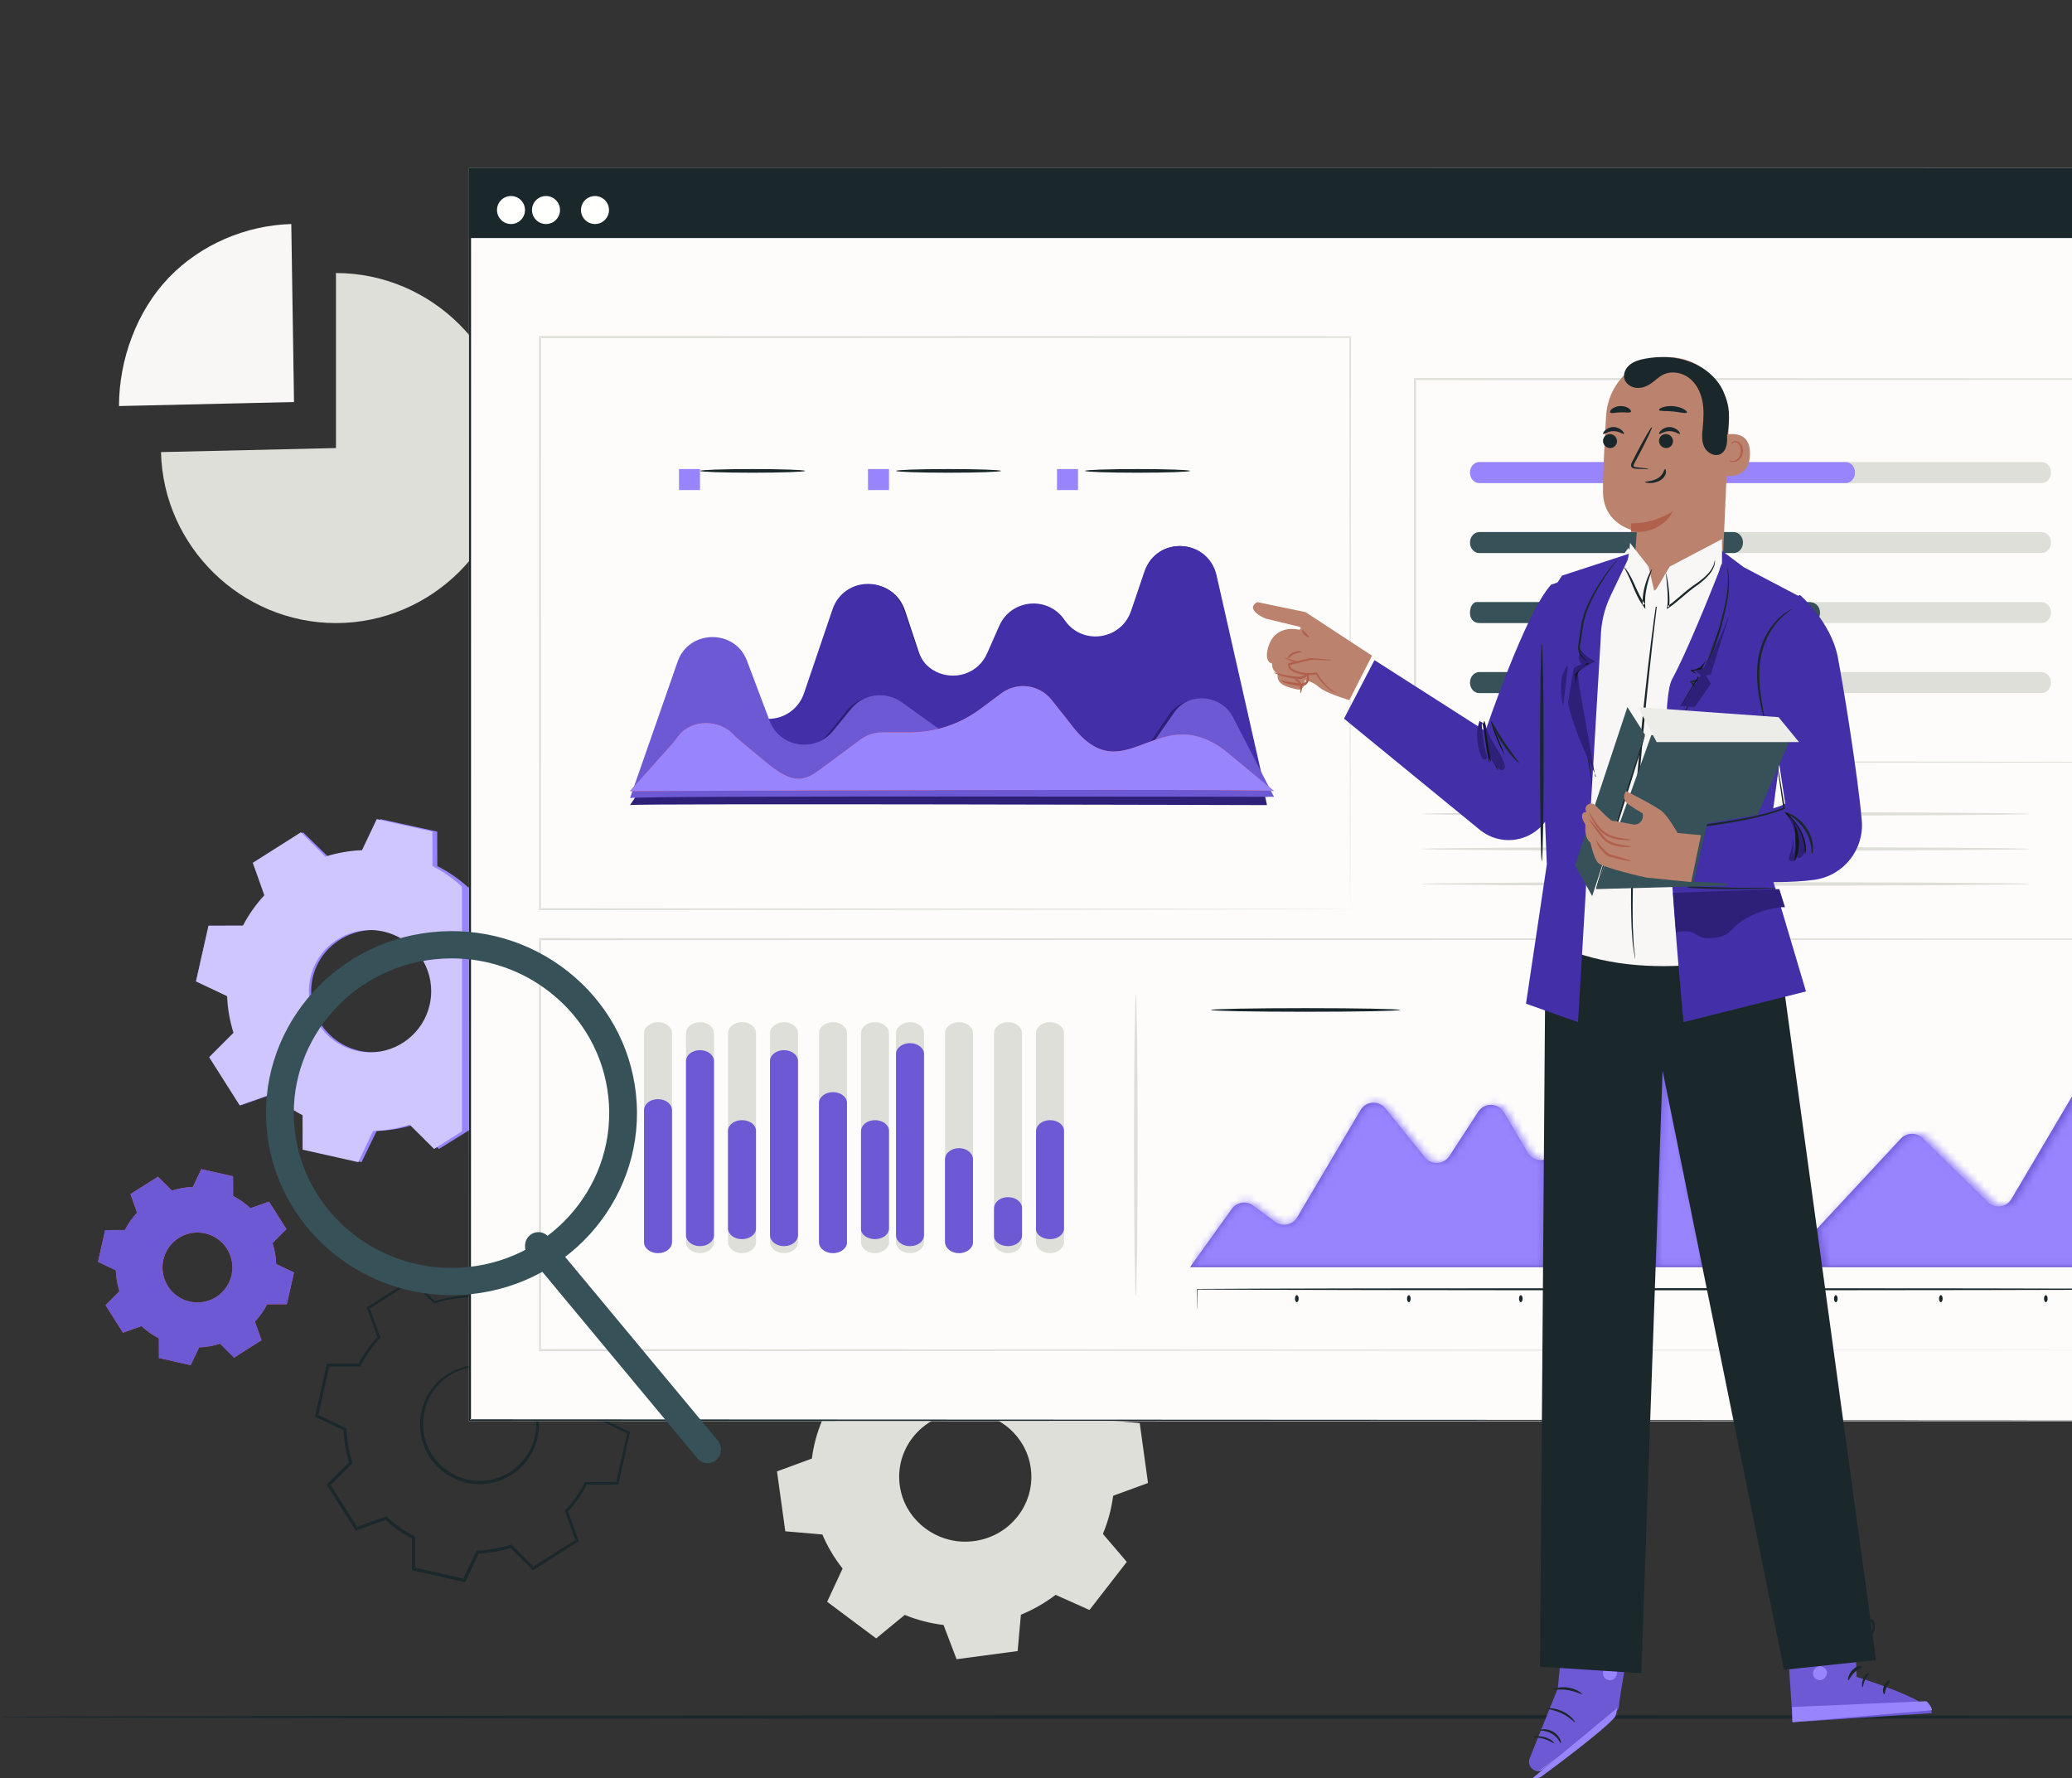 <svg width="296" height="254" viewBox="0 0 296 254" fill="none" xmlns="http://www.w3.org/2000/svg">
<rect x="0" y="0" width="296" height="254" fill="#333333" stroke="none"/>
<path fill-rule="evenodd" clip-rule="evenodd" d="M137.592 201.687C131.594 201.897 127.326 207.395 128.718 213.125C129.747 217.364 133.77 220.366 138.207 220.207C144.202 219.992 148.463 214.499 147.076 208.774C146.049 204.536 142.029 201.532 137.592 201.687ZM140.208 189.887C142.136 190.125 143.999 190.614 145.755 191.324L149.832 187.972L156.836 193.202L154.63 197.951C155.796 199.422 156.773 201.053 157.52 202.814L162.818 203.272L164 211.829L159.019 213.656C158.778 215.548 158.279 217.377 157.554 219.098L160.97 223.099L155.641 229.97L150.8 227.805C149.301 228.95 147.638 229.908 145.843 230.641L145.377 235.838L136.654 237L134.793 232.112C132.864 231.876 131.001 231.386 129.245 230.675L125.167 234.027L118.164 228.797L120.37 224.048C119.205 222.577 118.228 220.946 117.48 219.185L112.184 218.727L111 210.17L115.981 208.343C116.222 206.451 116.722 204.622 117.447 202.9L114.03 198.899L119.359 192.028L124.201 194.193C125.699 193.049 127.362 192.091 129.158 191.358L129.624 186.162L138.345 185L140.208 189.887Z" fill="#DFDFDA"/>
<path fill-rule="evenodd" clip-rule="evenodd" d="M47.996 64V39C61.713 39 73 50.285 73 64C73 77.715 61.713 89 47.996 89C34.498 89 23.312 78.071 23 64.578L47.996 64Z" fill="#DFDFDA"/>
<path fill-rule="evenodd" clip-rule="evenodd" d="M42 57.425L17 58C17 51.377 19.543 44.434 24.083 39.687C28.623 34.94 35.105 32.181 41.612 32L42 57.425Z" fill="#F8F7F5"/>
<path fill-rule="evenodd" clip-rule="evenodd" d="M321.592 16.687C315.593 16.897 311.327 22.395 312.718 28.125C313.747 32.363 317.769 35.366 322.207 35.207C328.203 34.993 332.463 29.499 331.076 23.773C330.049 19.536 326.029 16.532 321.592 16.687ZM324.208 4.887C326.136 5.124 327.999 5.613 329.754 6.324L333.832 2.972L340.835 8.202L338.629 12.951C339.795 14.421 340.773 16.053 341.52 17.814L346.818 18.272L348 26.829L343.019 28.656C342.778 30.548 342.279 32.377 341.553 34.099L344.97 38.1L339.641 44.971L334.8 42.806C333.301 43.95 331.638 44.908 329.842 45.641L329.376 50.839L320.654 52L318.792 47.113C316.864 46.876 315.001 46.386 313.245 45.675L309.167 49.028L302.164 43.798L304.37 39.048C303.205 37.578 302.228 35.946 301.481 34.185L296.184 33.727L295 25.17L299.981 23.343C300.223 21.451 300.722 19.623 301.447 17.9L298.03 13.899L303.359 7.028L308.2 9.194C309.699 8.049 311.362 7.091 313.158 6.358L313.624 1.161L322.345 0L324.208 4.887Z" fill="#DFDFDA"/>
<path fill-rule="evenodd" clip-rule="evenodd" d="M379 245.261C379 245.405 294.151 245.521 189.509 245.521C84.831 245.521 0 245.405 0 245.261C0 245.116 84.831 245 189.509 245C294.151 245 379 245.116 379 245.261Z" fill="#1A282B"/>
<path fill-rule="evenodd" clip-rule="evenodd" d="M55.319 133.055C50.515 131.999 45.745 134.96 44.668 139.669C43.591 144.377 46.612 149.05 51.416 150.106C56.221 151.163 60.989 148.201 62.067 143.493C63.145 138.784 60.124 134.112 55.319 133.055ZM62.469 123.704C64.096 124.535 65.582 125.567 66.898 126.761L71.63 125.11L76.078 131.991L72.534 135.479C73.073 137.155 73.392 138.913 73.464 140.71L78 142.822L76.18 150.769L71.159 150.78C70.311 152.375 69.257 153.83 68.038 155.12L69.722 159.758L62.703 164.117L59.143 160.644C57.433 161.172 55.639 161.484 53.804 161.554L51.651 166L43.541 164.217L43.53 159.296C41.901 158.466 40.417 157.432 39.101 156.238L34.367 157.889L29.919 151.009L33.465 147.52C32.925 145.844 32.608 144.087 32.535 142.289L28 140.178L29.819 132.23L34.84 132.22C35.688 130.624 36.742 129.168 37.96 127.879L36.276 123.241L43.295 118.882L46.856 122.356C48.566 121.827 50.359 121.515 52.195 121.445L54.348 117L62.457 118.783L62.469 123.704Z" fill="#9884FD"/>
<path fill-rule="evenodd" clip-rule="evenodd" d="M51.179 166L43.23 164.217L43.22 159.296C41.624 158.466 40.169 157.432 38.879 156.238L34.24 157.889L29.881 151.009L33.356 147.52C32.827 145.844 32.516 144.087 32.445 142.289L28 140.178L29.783 132.23L34.703 132.22C35.534 130.624 36.567 129.168 37.762 127.879L36.111 123.241L42.99 118.882L46.48 122.356C48.156 121.827 49.913 121.515 51.712 121.445L53.822 117L61.77 118.783L61.782 123.704C63.326 124.509 64.741 125.502 66 126.649V161.589L62.011 164.117L58.521 160.644C56.845 161.172 55.088 161.484 53.289 161.554L51.179 166ZM44.122 141.589C44.122 145.587 46.885 149.195 50.949 150.106C51.593 150.251 52.236 150.32 52.87 150.32C56.868 150.32 60.476 147.558 61.388 143.493C61.532 142.849 61.601 142.206 61.601 141.573C61.601 137.574 58.84 133.967 54.774 133.055C54.13 132.911 53.487 132.841 52.854 132.841C48.855 132.841 45.247 135.603 44.336 139.669C44.191 140.312 44.122 140.955 44.122 141.589Z" fill="#D0C6FF"/>
<path fill-rule="evenodd" clip-rule="evenodd" d="M70.326 195.285C70.326 195.285 71.074 195.337 72.288 195.902C73.476 196.458 75.158 197.672 76.197 199.881C76.702 200.973 77.047 202.294 76.995 203.724C76.935 205.142 76.558 206.68 75.68 208.032C75.261 208.718 74.718 209.349 74.084 209.899C73.458 210.459 72.728 210.931 71.927 211.276C70.337 212.003 68.452 212.192 66.643 211.801C64.841 211.378 63.217 210.396 62.088 209.057C61.509 208.4 61.05 207.66 60.721 206.885C60.382 206.116 60.157 205.312 60.071 204.512C59.851 202.911 60.163 201.359 60.712 200.051C61.272 198.735 62.146 197.689 63.066 196.918C64.945 195.368 66.98 194.994 68.29 195C69.627 195.011 70.326 195.285 70.326 195.285C70.317 195.344 69.6 195.14 68.295 195.187C67.014 195.236 65.058 195.656 63.283 197.178C62.413 197.934 61.592 198.946 61.075 200.207C60.568 201.461 60.285 202.94 60.506 204.455C60.594 205.214 60.811 205.974 61.137 206.701C61.452 207.432 61.89 208.131 62.44 208.748C63.512 210.012 65.045 210.933 66.748 211.333C68.457 211.702 70.234 211.528 71.74 210.846C72.499 210.523 73.191 210.08 73.787 209.553C74.389 209.037 74.909 208.442 75.31 207.795C76.153 206.52 76.526 205.062 76.6 203.71C76.668 202.347 76.356 201.08 75.891 200.022C74.932 197.883 73.342 196.663 72.204 196.068C71.044 195.465 70.309 195.342 70.326 195.285Z" fill="#1A282B"/>
<path fill-rule="evenodd" clip-rule="evenodd" d="M75.959 187.236C75.954 187.239 75.948 187.146 75.942 186.957C75.938 186.749 75.931 186.47 75.922 186.109C75.912 185.331 75.897 184.211 75.876 182.757L75.933 182.827C74.08 182.423 71.645 181.891 68.698 181.247L68.828 181.183C68.251 182.412 67.61 183.777 66.925 185.237L66.891 185.31L66.809 185.313C65.305 185.378 63.707 185.637 62.092 186.152L62.005 186.18L61.941 186.115C60.949 185.133 59.876 184.068 58.76 182.962L58.961 182.984C56.994 184.238 54.907 185.569 52.715 186.966L52.788 186.754C53.255 188.06 53.77 189.499 54.298 190.973L54.336 191.081L54.258 191.165C53.249 192.257 52.282 193.593 51.514 195.08L51.459 195.185L51.34 195.186C49.952 195.191 48.423 195.196 46.865 195.201L47.063 195.043C46.557 197.316 46.011 199.767 45.451 202.279L45.335 202.041C46.594 202.638 47.977 203.295 49.378 203.96L49.496 204.015L49.502 204.147C49.56 205.643 49.823 207.271 50.324 208.85L50.365 208.978L50.27 209.073C49.281 210.068 48.202 211.154 47.113 212.251L47.144 211.973C48.399 213.956 49.745 216.081 51.11 218.234L50.842 218.142C52.174 217.667 53.611 217.155 55.059 216.639L55.19 216.593L55.291 216.687C56.402 217.718 57.732 218.678 59.184 219.433L59.186 219.434L59.187 219.435C59.242 219.524 59.066 219.233 59.311 219.637V219.773L59.312 219.914L59.316 221.883C59.317 222.631 59.319 223.375 59.32 224.117L59.142 223.894C61.584 224.443 63.994 224.985 66.369 225.519L66.116 225.643C66.762 224.28 67.403 222.932 68.037 221.597L68.095 221.474L68.23 221.469C69.843 221.407 71.427 221.127 72.929 220.653L73.057 220.613L73.151 220.708C74.224 221.778 75.279 222.831 76.322 223.871L76.052 223.842C78.189 222.49 80.276 221.168 82.311 219.881L82.226 220.128C81.718 218.695 81.219 217.287 80.73 215.904L80.688 215.787L80.772 215.696C81.882 214.5 82.805 213.179 83.528 211.793L83.584 211.687H83.703C85.238 211.686 86.725 211.685 88.177 211.685L87.993 211.833C88.568 209.289 89.111 206.887 89.629 204.601L89.724 204.797C88.305 204.118 86.972 203.481 85.687 202.866L85.597 202.823L85.593 202.725C85.53 201.015 85.234 199.443 84.786 198.001L84.759 197.914L84.822 197.849C85.974 196.7 87.011 195.664 87.992 194.685L87.973 194.852C86.448 192.419 85.149 190.346 84.037 188.572L84.157 188.613C82.469 189.202 81.084 189.686 79.931 190.089L79.888 190.103L79.856 190.073C78.668 188.961 77.657 188.286 76.983 187.857C76.652 187.657 76.398 187.505 76.213 187.393C76.035 187.29 75.954 187.239 75.959 187.236C75.965 187.233 76.058 187.275 76.231 187.359C76.408 187.45 76.676 187.588 77.022 187.792C77.712 188.202 78.742 188.862 79.956 189.965L79.882 189.951C81.03 189.532 82.409 189.031 84.089 188.42L84.165 188.392L84.21 188.461C85.338 190.226 86.655 192.288 88.201 194.708L88.258 194.798L88.182 194.875C87.209 195.86 86.178 196.903 85.035 198.061L85.072 197.911C85.536 199.373 85.847 200.971 85.921 202.712L85.827 202.57C87.115 203.178 88.451 203.809 89.874 204.482L90 204.542L89.97 204.678C89.462 206.966 88.928 209.37 88.362 211.916L88.33 212.064L88.178 212.064C86.726 212.07 85.238 212.076 83.704 212.082L83.878 211.976C83.144 213.394 82.204 214.747 81.072 215.975L81.115 215.767C81.608 217.149 82.11 218.556 82.621 219.987L82.677 220.146L82.536 220.235C80.503 221.527 78.419 222.853 76.285 224.209L76.138 224.303L76.015 224.18C74.971 223.141 73.914 222.089 72.84 221.021L73.062 221.075C71.523 221.563 69.9 221.852 68.247 221.916L68.441 221.788C67.808 223.125 67.169 224.474 66.524 225.837L66.446 226L66.27 225.96C63.895 225.428 61.485 224.887 59.042 224.34L58.865 224.299L58.865 224.117C58.863 223.376 58.862 222.632 58.86 221.884L58.855 219.915L58.855 219.774V219.638C59.1 220.041 58.923 219.749 58.977 219.839H58.976L58.974 219.838C57.484 219.063 56.12 218.078 54.981 217.02L55.212 217.068C53.764 217.584 52.327 218.096 50.994 218.57L50.824 218.631L50.727 218.478C49.364 216.323 48.02 214.196 46.766 212.213L46.67 212.061L46.797 211.935C47.888 210.84 48.968 209.755 49.957 208.762L49.903 208.984C49.393 207.365 49.126 205.696 49.069 204.164L49.193 204.351C47.793 203.684 46.411 203.025 45.153 202.425L45 202.352L45.037 202.187C45.603 199.675 46.154 197.226 46.666 194.954L46.702 194.795H46.864C48.422 194.794 49.952 194.792 51.339 194.792L51.165 194.898C51.954 193.381 52.948 192.02 53.982 190.908L53.943 191.1C53.421 189.623 52.912 188.183 52.45 186.875L52.402 186.739L52.523 186.663C54.721 185.275 56.815 183.954 58.787 182.709L58.898 182.64L58.989 182.732C60.099 183.844 61.166 184.914 62.152 185.902L62.002 185.866C63.646 185.353 65.272 185.1 66.799 185.046L66.683 185.122C67.38 183.668 68.032 182.308 68.618 181.084L68.659 181L68.749 181.02C71.687 181.699 74.117 182.259 75.965 182.685L76.022 182.699L76.022 182.756C76.009 184.197 75.999 185.308 75.991 186.079C75.984 186.445 75.979 186.728 75.975 186.939C75.97 187.133 75.965 187.233 75.959 187.236Z" fill="#1A282B"/>
<path fill-rule="evenodd" clip-rule="evenodd" d="M29.299 176.175C26.608 175.571 23.937 177.263 23.334 179.954C22.731 182.644 24.423 185.315 27.113 185.918C29.804 186.522 32.474 184.83 33.077 182.139C33.681 179.449 31.989 176.778 29.299 176.175ZM33.303 170.831C34.214 171.305 35.045 171.896 35.783 172.578L38.433 171.634L40.924 175.566L38.939 177.56C39.241 178.517 39.419 179.522 39.459 180.549L42 181.756L40.981 186.297L38.169 186.303C37.695 187.215 37.104 188.047 36.421 188.784L37.364 191.434L33.434 193.925L31.44 191.94C30.482 192.242 29.478 192.42 28.451 192.46L27.245 195L22.703 193.982L22.697 191.169C21.785 190.695 20.953 190.105 20.216 189.422L17.566 190.366L15.075 186.434L17.06 184.44C16.758 183.482 16.581 182.479 16.539 181.451L14 180.244L15.019 175.704L17.831 175.697C18.305 174.785 18.895 173.953 19.578 173.216L18.634 170.566L22.566 168.076L24.559 170.06C25.517 169.759 26.521 169.581 27.549 169.54L28.755 167L33.296 168.019L33.303 170.831Z" fill="#DE4D59"/>
<path fill-rule="evenodd" clip-rule="evenodd" d="M27.245 195L22.703 193.982L22.697 191.169C21.785 190.695 20.953 190.105 20.216 189.422L17.566 190.366L15.075 186.434L17.06 184.44C16.758 183.482 16.581 182.479 16.539 181.451L14 180.244L15.019 175.704L17.831 175.697C18.305 174.785 18.895 173.953 19.578 173.216L18.634 170.566L22.566 168.076L24.559 170.06C25.517 169.759 26.521 169.581 27.549 169.54L28.755 167L33.296 168.019L33.303 170.831C34.214 171.305 35.045 171.896 35.783 172.578L38.433 171.634L40.924 175.566L38.939 177.56C39.241 178.517 39.419 179.522 39.459 180.549L42 181.756L40.981 186.297L38.169 186.303C37.695 187.215 37.104 188.047 36.421 188.784L37.364 191.434L33.434 193.925L31.44 191.94C30.482 192.242 29.478 192.42 28.451 192.46L27.245 195ZM23.212 181.051C23.212 183.336 24.791 185.398 27.113 185.918C27.481 186.001 27.849 186.04 28.211 186.04C30.496 186.04 32.556 184.462 33.077 182.139C33.16 181.771 33.2 181.404 33.2 181.042C33.2 178.757 31.622 176.696 29.299 176.175C28.931 176.093 28.563 176.053 28.201 176.053C25.916 176.053 23.855 177.631 23.334 179.954C23.252 180.321 23.212 180.689 23.212 181.051Z" fill="#6E59D5"/>
<path fill-rule="evenodd" clip-rule="evenodd" d="M67 203H327V24H67V203Z" fill="#FDFCFB"/>
<path fill-rule="evenodd" clip-rule="evenodd" d="M326.882 202.866C326.881 201.9 326.835 132.872 326.764 24.147L326.882 24.264C254.855 24.272 164.722 24.282 67.168 24.293H67.147L67.294 24.147C67.289 87.985 67.285 148.625 67.281 202.866L67.147 202.733C220.436 202.812 325.687 202.866 326.882 202.866C325.688 202.867 220.436 202.921 67.147 203H67.013V202.866C67.009 148.625 67.004 87.985 67 24.147V24H67.168C164.722 24.011 254.855 24.021 326.882 24.029H327V24.147C326.928 132.872 326.882 201.901 326.882 202.866Z" fill="#1A282B"/>
<path fill-rule="evenodd" clip-rule="evenodd" d="M67 34H327V24H67V34Z" fill="#1A282B"/>
<path fill-rule="evenodd" clip-rule="evenodd" d="M75 30C75 31.105 74.105 32 73 32C71.896 32 71 31.105 71 30C71 28.896 71.896 28 73 28C74.105 28 75 28.896 75 30Z" fill="#FFFFFE"/>
<path fill-rule="evenodd" clip-rule="evenodd" d="M80 30C80 31.105 79.104 32 78 32C76.895 32 76 31.105 76 30C76 28.896 76.895 28 78 28C79.104 28 80 28.896 80 30Z" fill="#FFFFFE"/>
<path fill-rule="evenodd" clip-rule="evenodd" d="M87 30C87 31.105 86.104 32 85 32C83.895 32 83 31.105 83 30C83 28.896 83.895 28 85 28C86.104 28 87 28.896 87 30Z" fill="#FFFFFE"/>
<path fill-rule="evenodd" clip-rule="evenodd" d="M316.913 192.855C316.911 192.2 316.881 171.278 316.826 134.148L316.913 134.235C263.343 134.249 175.849 134.271 77.162 134.296H77.147L77.294 134.148C77.293 154.259 77.292 173.906 77.291 192.855L77.147 192.71C213.868 192.793 315.486 192.854 316.913 192.855C315.487 192.856 213.868 192.917 77.147 193H77.003V192.855C77.002 173.906 77.001 154.259 77 134.148V134H77.162C175.849 134.025 263.343 134.047 316.913 134.061H317V134.148C316.945 171.278 316.914 192.201 316.913 192.855Z" fill="#DFDFDA"/>
<path fill-rule="evenodd" clip-rule="evenodd" d="M192.881 129.866C192.881 129.866 192.873 129.357 192.868 128.379C192.865 127.4 192.861 125.951 192.855 124.059C192.848 120.271 192.837 114.71 192.825 107.596C192.81 93.38 192.789 72.964 192.763 48.148L192.881 48.266C160.663 48.274 120.544 48.284 77.157 48.294H77.147L77.294 48.148C77.289 77.381 77.285 105.131 77.281 129.866L77.147 129.733C111.316 129.76 140.232 129.782 160.612 129.799C170.809 129.814 178.869 129.827 184.384 129.835C187.142 129.842 189.262 129.847 190.698 129.851C191.412 129.854 191.956 129.857 192.325 129.859C192.691 129.861 192.881 129.866 192.881 129.866C192.881 129.866 192.701 129.872 192.341 129.875C191.974 129.876 191.436 129.879 190.728 129.882C189.298 129.885 187.187 129.891 184.442 129.898C178.933 129.906 170.883 129.919 160.699 129.934C140.298 129.95 111.352 129.973 77.147 130H77.013V129.866C77.009 105.131 77.005 77.381 77 48.148V48H77.157C120.544 48.01 160.663 48.02 192.881 48.028H193V48.148C192.974 72.995 192.953 93.436 192.937 107.67C192.924 114.772 192.914 120.325 192.908 124.106C192.901 125.989 192.897 127.43 192.894 128.405C192.89 129.374 192.881 129.866 192.881 129.866Z" fill="#DFDFDA"/>
<path fill-rule="evenodd" clip-rule="evenodd" d="M90 115L98.332 102.587C100.026 100.062 103.401 99.456 105.825 101.242L106.996 102.104C109.903 104.245 113.993 102.894 115.149 99.41L119.195 87.22C120.84 82.262 127.648 82.262 129.293 87.22L131.251 93.119C132.821 97.851 139.212 98.14 141.179 93.568L142.876 89.622C144.57 85.685 149.801 85.192 152.161 88.746C154.64 92.481 160.194 91.704 161.615 87.422L163.508 81.719C165.247 76.479 172.566 76.877 173.76 82.276L181 115C181 115 90.254 114.738 90 115Z" fill="#2E1F78"/>
<path fill-rule="evenodd" clip-rule="evenodd" d="M181 114L175.385 102.796C174.484 100.999 172.689 100.029 170.901 100.029C169.525 100.029 168.154 100.604 167.199 101.82C167.124 101.916 167.051 102.015 166.982 102.117L163.31 107.52C163.197 107.562 163.084 107.604 162.972 107.647C161.368 108.25 159.838 108.855 158.274 108.855C156.32 108.855 154.312 107.913 152.036 104.853L149.394 101.549C148.362 100.257 146.843 99.58 145.307 99.58C144.231 99.58 143.147 99.912 142.215 100.597L139.158 102.847C137.721 103.904 136.137 104.721 134.467 105.276C134.394 105.228 134.32 105.176 134.248 105.124L128.096 100.597C127.166 99.912 126.081 99.58 125.005 99.58C123.469 99.58 121.95 100.257 120.918 101.549L118.276 104.853C117.206 106.191 115.7 106.823 114.208 106.823C112.139 106.823 110.095 105.608 109.274 103.376L109 102.629C109.255 102.666 109.511 102.684 109.766 102.684C111.957 102.684 114.073 101.331 114.855 99.029L118.924 87.056C119.751 84.621 121.876 83.404 124.001 83.404C126.127 83.404 128.252 84.621 129.079 87.056L131.048 92.85C131.869 95.266 134 96.503 136.134 96.503C138.107 96.503 140.082 95.447 141.032 93.291L142.739 89.415C143.668 87.306 145.656 86.203 147.656 86.203C149.322 86.203 150.997 86.969 152.076 88.555C153.16 90.151 154.83 90.909 156.488 90.909C158.642 90.909 160.776 89.631 161.584 87.255L163.487 81.653C164.322 79.195 166.438 78 168.55 78C170.861 78 173.169 79.429 173.797 82.2L181 114Z" fill="#432FA7"/>
<path fill-rule="evenodd" clip-rule="evenodd" d="M90 114L96.815 94.476C98.412 89.901 104.99 89.822 106.702 94.357L109.966 103.007C111.379 106.751 116.422 107.557 118.977 104.446L121.621 101.226C123.379 99.086 126.544 98.678 128.807 100.299L134.966 104.71C135.864 105.354 136.949 105.701 138.063 105.701H145.901C147.014 105.701 148.1 106.048 148.998 106.692L154.83 110.868C157.222 112.582 160.587 112.016 162.259 109.621L167.732 101.781C167.802 101.681 167.875 101.585 167.95 101.491C170.147 98.767 174.549 99.343 176.144 102.442L182 113.816C182 113.816 90 113.631 90 114Z" fill="#6E59D5"/>
<path fill-rule="evenodd" clip-rule="evenodd" d="M182 112.999L174.896 107.129C170.359 103.743 166.933 104.935 163.793 106.127C160.191 107.495 156.966 108.864 152.873 103.313L150.235 99.984C148.481 97.771 145.324 97.349 143.065 99.025L140.012 101.292C137.107 103.448 133.602 104.61 130.003 104.61H126.013C124.902 104.61 123.82 104.969 122.923 105.634L117.105 109.953C114.719 111.724 113.055 111.962 109.236 108.708C109.236 108.708 105.091 105.289 104.993 105.168C102.961 102.656 98.715 102.658 96.884 105.168C96.444 105.77 95.985 106.307 95.488 106.862L90 113C90 113 182 112.618 182 112.999Z" fill="#DE4D59"/>
<path fill-rule="evenodd" clip-rule="evenodd" d="M90 113L95.488 106.862C95.985 106.307 96.445 105.77 96.884 105.168C97.8 103.912 99.319 103.284 100.864 103.284C102.408 103.284 103.978 103.912 104.994 105.168C105.092 105.288 109.237 108.708 109.237 108.708C111.342 110.502 112.792 111.234 114.07 111.234C115.11 111.234 116.036 110.748 117.107 109.953L122.925 105.634C123.822 104.969 124.905 104.61 126.016 104.61H130.006C133.605 104.61 137.111 103.447 140.016 101.291L143.069 99.024C143.999 98.334 145.082 98 146.157 98C147.691 98 149.208 98.682 150.239 99.983L152.877 103.313C155.15 106.395 157.155 107.344 159.107 107.344C160.669 107.344 162.197 106.735 163.799 106.127C165.401 105.519 167.077 104.911 168.939 104.911C170.725 104.911 172.681 105.471 174.903 107.129L182 112.993C181.7 112.871 171.614 112.829 158.215 112.829C132.353 112.829 94.167 112.983 90.316 112.998C90.108 112.999 90 113 90 113Z" fill="#9884FD"/>
<path fill-rule="evenodd" clip-rule="evenodd" d="M182.012 113.01L182 113C182.008 113.004 182.012 113.007 182.012 113.01Z" fill="#E67C86"/>
<path fill-rule="evenodd" clip-rule="evenodd" d="M115 67.26C115 67.404 111.642 67.521 107.5 67.521C103.357 67.521 100 67.404 100 67.26C100 67.116 103.357 67 107.5 67C111.642 67 115 67.116 115 67.26Z" fill="#1A282B"/>
<path fill-rule="evenodd" clip-rule="evenodd" d="M97 70H100V67H97V70Z" fill="#9884FD"/>
<path fill-rule="evenodd" clip-rule="evenodd" d="M143 67.26C143 67.404 139.642 67.521 135.5 67.521C131.357 67.521 128 67.404 128 67.26C128 67.116 131.357 67 135.5 67C139.642 67 143 67.116 143 67.26Z" fill="#1A282B"/>
<path fill-rule="evenodd" clip-rule="evenodd" d="M124 70H127V67H124V70Z" fill="#9884FD"/>
<path fill-rule="evenodd" clip-rule="evenodd" d="M170 67.26C170 67.404 166.642 67.521 162.5 67.521C158.357 67.521 155 67.404 155 67.26C155 67.116 158.357 67 162.5 67C166.642 67 170 67.116 170 67.26Z" fill="#1A282B"/>
<path fill-rule="evenodd" clip-rule="evenodd" d="M151 70H154V67H151V70Z" fill="#9884FD"/>
<path fill-rule="evenodd" clip-rule="evenodd" d="M170 181L175.973 172.673C176.668 171.703 178.048 171.491 179.015 172.205L182.157 174.523C183.183 175.281 184.657 174.989 185.299 173.9L194.363 158.552C195.12 157.272 196.96 157.141 197.897 158.303L203.556 165.318C204.469 166.449 206.251 166.361 207.042 165.145L211.178 158.79C212.04 157.465 214.033 157.507 214.837 158.867L218.251 164.649C219.054 166.009 221.045 166.052 221.909 164.728L233.584 146.839C234.415 145.566 236.309 145.546 237.167 146.801L256.457 175.01C257.23 176.141 258.885 176.261 259.82 175.254L271.539 162.642C272.361 161.757 273.775 161.725 274.639 162.572L283.96 171.718C284.955 172.695 286.626 172.481 287.33 171.288L304.006 143.049C305.101 141.196 308 141.955 308 144.096V181H170Z" fill="#6E59D5"/>
<path fill-rule="evenodd" clip-rule="evenodd" d="M307.962 187C307.958 187 307.955 186.944 307.952 186.83C307.949 186.707 307.946 186.537 307.942 186.31C307.937 185.832 307.931 185.121 307.922 184.151L307.962 184.191C300.011 184.254 272.352 184.301 239.504 184.301C206.645 184.301 178.989 184.254 171.039 184.191L171.078 184.151C171.069 185.121 171.063 185.832 171.059 186.31C171.055 186.537 171.051 186.707 171.049 186.83C171.046 186.944 171.042 187 171.039 187C171.036 187 171.033 186.944 171.029 186.83C171.026 186.707 171.024 186.537 171.019 186.31C171.015 185.832 171.009 185.121 171.001 184.151L171 184.111L171.039 184.111C178.989 184.047 206.645 184 239.504 184C272.352 184 300.011 184.047 307.962 184.111L308 184.111V184.151C307.991 185.121 307.985 185.832 307.981 186.31C307.977 186.537 307.974 186.707 307.971 186.83C307.968 186.944 307.965 187 307.962 187Z" fill="#1A282B"/>
<path fill-rule="evenodd" clip-rule="evenodd" d="M185.26 186C185.116 186 185 185.776 185 185.5C185 185.224 185.116 185 185.26 185C185.404 185 185.521 185.224 185.521 185.5C185.521 185.776 185.404 186 185.26 186Z" fill="#1A282B"/>
<path fill-rule="evenodd" clip-rule="evenodd" d="M201.261 186C201.118 186 201 185.776 201 185.5C201 185.224 201.118 185 201.261 185C201.405 185 201.521 185.224 201.521 185.5C201.521 185.776 201.405 186 201.261 186Z" fill="#1A282B"/>
<path fill-rule="evenodd" clip-rule="evenodd" d="M217.26 186C217.116 186 217 185.776 217 185.5C217 185.224 217.116 185 217.26 185C217.403 185 217.52 185.224 217.52 185.5C217.52 185.776 217.403 186 217.26 186Z" fill="#1A282B"/>
<path fill-rule="evenodd" clip-rule="evenodd" d="M231.261 186C231.116 186 231 185.776 231 185.5C231 185.224 231.116 185 231.261 185C231.404 185 231.521 185.224 231.521 185.5C231.521 185.776 231.404 186 231.261 186Z" fill="#1A282B"/>
<path fill-rule="evenodd" clip-rule="evenodd" d="M247.261 186C247.118 186 247 185.776 247 185.5C247 185.224 247.118 185 247.261 185C247.405 185 247.522 185.224 247.522 185.5C247.522 185.776 247.405 186 247.261 186Z" fill="#1A282B"/>
<path fill-rule="evenodd" clip-rule="evenodd" d="M262.26 186C262.116 186 262 185.776 262 185.5C262 185.224 262.116 185 262.26 185C262.404 185 262.52 185.224 262.52 185.5C262.52 185.776 262.404 186 262.26 186Z" fill="#1A282B"/>
<path fill-rule="evenodd" clip-rule="evenodd" d="M277.261 186C277.117 186 277 185.776 277 185.5C277 185.224 277.117 185 277.261 185C277.405 185 277.521 185.224 277.521 185.5C277.521 185.776 277.405 186 277.261 186Z" fill="#1A282B"/>
<path fill-rule="evenodd" clip-rule="evenodd" d="M292.259 186C292.116 186 292 185.776 292 185.5C292 185.224 292.116 185 292.259 185C292.403 185 292.52 185.224 292.52 185.5C292.52 185.776 292.403 186 292.259 186Z" fill="#1A282B"/>
<path fill-rule="evenodd" clip-rule="evenodd" d="M317.892 108.862C317.892 108.862 317.885 108.528 317.881 107.886C317.878 107.24 317.874 106.289 317.869 105.042C317.862 102.544 317.854 98.868 317.842 94.137C317.829 84.683 317.809 71.017 317.784 54.145L317.892 54.251C287.73 54.261 246.952 54.275 202.154 54.29H202.147L202.294 54.145C202.291 73.41 202.288 91.921 202.286 108.862L202.147 108.725C235.869 108.752 264.787 108.775 285.28 108.791C295.534 108.807 303.68 108.82 309.266 108.829C312.059 108.836 314.211 108.842 315.67 108.846C316.396 108.85 316.949 108.852 317.325 108.854C317.698 108.857 317.892 108.862 317.892 108.862C317.892 108.862 317.709 108.868 317.342 108.871C316.97 108.873 316.422 108.876 315.703 108.88C314.25 108.883 312.108 108.889 309.328 108.896C303.749 108.905 295.614 108.918 285.373 108.934C264.857 108.95 235.906 108.973 202.147 108.999L202.008 109V108.862C202.006 91.921 202.003 73.41 202 54.145V54H202.154C246.952 54.014 287.73 54.028 317.892 54.038H318V54.145C317.976 71.044 317.956 84.733 317.942 94.203C317.931 98.923 317.921 102.591 317.915 105.083C317.91 106.321 317.906 107.267 317.904 107.908C317.9 108.543 317.892 108.862 317.892 108.862Z" fill="#DFDFDA"/>
<path fill-rule="evenodd" clip-rule="evenodd" d="M291.662 79H211.339C210.6 79 210 78.329 210 77.5C210 76.671 210.6 76 211.339 76H291.662C292.401 76 293 76.671 293 77.5C293 78.329 292.401 79 291.662 79Z" fill="#DFDFDA"/>
<path fill-rule="evenodd" clip-rule="evenodd" d="M291.662 69H211.339C210.6 69 210 68.328 210 67.5C210 66.671 210.6 66 211.339 66H291.662C292.401 66 293 66.671 293 67.5C293 68.328 292.401 69 291.662 69Z" fill="#DFDFDA"/>
<path fill-rule="evenodd" clip-rule="evenodd" d="M247.661 79H211.34C210.6 79 210 78.329 210 77.5C210 76.671 210.6 76 211.34 76H247.661C248.401 76 249 76.671 249 77.5C249 78.329 248.401 79 247.661 79Z" fill="#365158"/>
<path fill-rule="evenodd" clip-rule="evenodd" d="M291.662 89H211.339C210.6 89 210 88.329 210 87.5C210 86.671 210.6 86 211.339 86H291.662C292.401 86 293 86.671 293 87.5C293 88.329 292.401 89 291.662 89Z" fill="#DFDFDA"/>
<path fill-rule="evenodd" clip-rule="evenodd" d="M258.949 89H211.407C210.419 89 210 88.329 210 87.5C210 86.671 210.419 86 210.936 86H258.478C259.409 86 260 86.671 260 87.5C260 88.729 258.995 89 258.949 89Z" fill="#365158"/>
<path fill-rule="evenodd" clip-rule="evenodd" d="M291.662 99H211.339C210.6 99 210 98.329 210 97.5C210 96.672 210.6 96 211.339 96H291.662C292.401 96 293 96.672 293 97.5C293 98.329 292.401 99 291.662 99Z" fill="#DFDFDA"/>
<path fill-rule="evenodd" clip-rule="evenodd" d="M240.683 99H211.318C210.59 99 210 98.329 210 97.5C210 96.672 210.59 96 211.318 96H240.683C241.41 96 242 96.672 242 97.5C242 98.329 241.41 99 240.683 99Z" fill="#365158"/>
<path fill-rule="evenodd" clip-rule="evenodd" d="M263.682 69H211.318C210.59 69 210 68.328 210 67.5C210 66.671 210.59 66 211.318 66H263.682C264.41 66 265 66.671 265 67.5C265 68.328 264.41 69 263.682 69Z" fill="#9884FD"/>
<path fill-rule="evenodd" clip-rule="evenodd" d="M290 116.26C290 116.404 270.523 116.521 246.502 116.521C222.473 116.521 203 116.404 203 116.26C203 116.116 222.473 116 246.502 116C270.523 116 290 116.116 290 116.26Z" fill="#DFDFDA"/>
<path fill-rule="evenodd" clip-rule="evenodd" d="M290 121.26C290 121.404 270.523 121.521 246.502 121.521C222.473 121.521 203 121.404 203 121.26C203 121.116 222.473 121 246.502 121C270.523 121 290 121.116 290 121.26Z" fill="#DFDFDA"/>
<path fill-rule="evenodd" clip-rule="evenodd" d="M290 126.261C290 126.404 270.523 126.521 246.502 126.521C222.473 126.521 203 126.404 203 126.261C203 126.116 222.473 126 246.502 126C270.523 126 290 126.116 290 126.261Z" fill="#DFDFDA"/>
<path fill-rule="evenodd" clip-rule="evenodd" d="M94 179C92.895 179 92 178.289 92 177.411V147.59C92 146.712 92.895 146 94 146C95.104 146 96 146.712 96 147.59V177.411C96 178.289 95.104 179 94 179Z" fill="#DFDFDA"/>
<path fill-rule="evenodd" clip-rule="evenodd" d="M94 179C92.895 179 92 178.3 92 177.438V158.561C92 157.699 92.895 157 94 157C95.104 157 96 157.699 96 158.561V177.438C96 178.3 95.104 179 94 179Z" fill="#6E59D5"/>
<path fill-rule="evenodd" clip-rule="evenodd" d="M100 179C98.896 179 98 178.289 98 177.411V147.59C98 146.712 98.896 146 100 146C101.104 146 102 146.712 102 147.59V177.411C102 178.289 101.104 179 100 179Z" fill="#DFDFDA"/>
<path fill-rule="evenodd" clip-rule="evenodd" d="M100 178C98.896 178 98 177.299 98 176.435V151.564C98 150.7 98.896 150 100 150C101.104 150 102 150.7 102 151.564V176.435C102 177.299 101.104 178 100 178Z" fill="#6E59D5"/>
<path fill-rule="evenodd" clip-rule="evenodd" d="M106 179C104.896 179 104 178.289 104 177.411V147.59C104 146.712 104.896 146 106 146C107.105 146 108 146.712 108 147.59V177.411C108 178.289 107.105 179 106 179Z" fill="#DFDFDA"/>
<path fill-rule="evenodd" clip-rule="evenodd" d="M106 177C104.896 177 104 176.322 104 175.487V161.513C104 160.677 104.896 160 106 160C107.105 160 108 160.677 108 161.513V175.487C108 176.322 107.105 177 106 177Z" fill="#6E59D5"/>
<path fill-rule="evenodd" clip-rule="evenodd" d="M112 179C110.895 179 110 178.289 110 177.411V147.59C110 146.712 110.895 146 112 146C113.104 146 114 146.712 114 147.59V177.411C114 178.289 113.104 179 112 179Z" fill="#DFDFDA"/>
<path fill-rule="evenodd" clip-rule="evenodd" d="M112 178C110.895 178 110 177.299 110 176.435V151.564C110 150.7 110.895 150 112 150C113.104 150 114 150.7 114 151.564V176.435C114 177.299 113.104 178 112 178Z" fill="#6E59D5"/>
<path fill-rule="evenodd" clip-rule="evenodd" d="M119 179C117.895 179 117 178.289 117 177.411V147.59C117 146.712 117.895 146 119 146C120.105 146 121 146.712 121 147.59V177.411C121 178.289 120.105 179 119 179Z" fill="#DFDFDA"/>
<path fill-rule="evenodd" clip-rule="evenodd" d="M119 179C117.895 179 117 178.306 117 177.451V157.548C117 156.693 117.895 156 119 156C120.105 156 121 156.693 121 157.548V177.451C121 178.306 120.105 179 119 179Z" fill="#6E59D5"/>
<path fill-rule="evenodd" clip-rule="evenodd" d="M125 179C123.895 179 123 178.289 123 177.411V147.59C123 146.712 123.895 146 125 146C126.104 146 127 146.712 127 147.59V177.411C127 178.289 126.104 179 125 179Z" fill="#DFDFDA"/>
<path fill-rule="evenodd" clip-rule="evenodd" d="M125 177C123.895 177 123 176.323 123 175.621V161.647C123 160.678 123.895 160 125 160C126.104 160 127 160.678 127 161.513V175.488C127 176.323 126.104 177 125 177Z" fill="#6E59D5"/>
<path fill-rule="evenodd" clip-rule="evenodd" d="M130 179C128.895 179 128 178.289 128 177.411V147.59C128 146.712 128.895 146 130 146C131.104 146 132 146.712 132 147.59V177.411C132 178.289 131.104 179 130 179Z" fill="#DFDFDA"/>
<path fill-rule="evenodd" clip-rule="evenodd" d="M130 178C128.895 178 128 177.311 128 176.461V150.538C128 149.689 128.895 149 130 149C131.104 149 132 149.689 132 150.538V176.461C132 177.311 131.104 178 130 178Z" fill="#6E59D5"/>
<path fill-rule="evenodd" clip-rule="evenodd" d="M137 179C135.895 179 135 178.289 135 177.411V147.59C135 146.712 135.895 146 137 146C138.105 146 139 146.712 139 147.59V177.411C139 178.289 138.105 179 137 179Z" fill="#DFDFDA"/>
<path fill-rule="evenodd" clip-rule="evenodd" d="M137 179C135.895 179 135 178.28 135 177.392V165.607C135 164.719 135.895 164 137 164C138.105 164 139 164.719 139 165.607V177.392C139 178.28 138.105 179 137 179Z" fill="#6E59D5"/>
<path fill-rule="evenodd" clip-rule="evenodd" d="M144 179C142.895 179 142 178.289 142 177.411V147.59C142 146.712 142.895 146 144 146C145.104 146 146 146.712 146 147.59V177.411C146 178.289 145.104 179 144 179Z" fill="#DFDFDA"/>
<path fill-rule="evenodd" clip-rule="evenodd" d="M144 178C142.895 178 142 177.315 142 176.604V172.667C142 171.686 142.895 171 144 171C145.104 171 146 171.686 146 172.532V176.469C146 177.315 145.104 178 144 178Z" fill="#6E59D5"/>
<path fill-rule="evenodd" clip-rule="evenodd" d="M150 179C148.896 179 148 178.289 148 177.411V147.59C148 146.712 148.896 146 150 146C151.104 146 152 146.712 152 147.59V177.411C152 178.289 151.104 179 150 179Z" fill="#DFDFDA"/>
<path fill-rule="evenodd" clip-rule="evenodd" d="M150 177C148.896 177 148 176.323 148 175.621V161.647C148 160.678 148.896 160 150 160C151.104 160 152 160.678 152 161.513V175.488C152 176.323 151.104 177 150 177Z" fill="#6E59D5"/>
<path fill-rule="evenodd" clip-rule="evenodd" d="M162.261 185C162.117 185 162 175.374 162 163.501C162 151.625 162.117 142 162.261 142C162.404 142 162.521 151.625 162.521 163.501C162.521 175.374 162.404 185 162.261 185Z" fill="#DFDFDA"/>
<path fill-rule="evenodd" clip-rule="evenodd" d="M200 144.261C200 144.404 193.955 144.521 186.501 144.521C179.043 144.521 173 144.404 173 144.261C173 144.117 179.043 144 186.501 144C193.955 144 200 144.117 200 144.261Z" fill="#1A282B"/>
<mask id="mask0" mask-type="alpha" maskUnits="userSpaceOnUse" x="170" y="142" width="139" height="39">
<path fill-rule="evenodd" clip-rule="evenodd" d="M308.785 180.834H260.831L260.064 175.422C260.189 175.337 260.306 175.236 260.415 175.121L272.18 162.582C272.605 162.129 273.187 161.901 273.771 161.901C274.32 161.901 274.871 162.103 275.292 162.512L284.651 171.606C285.076 172.019 285.625 172.218 286.169 172.218C286.902 172.218 287.628 171.858 288.034 171.178L304.775 143.102C305.204 142.382 305.91 142.059 306.611 142.059C307.704 142.059 308.785 142.845 308.785 144.142V180.834ZM243.752 180.834H236.641L237.698 151.951L243.752 180.834ZM220.531 180.834H170.241L176.237 172.555C176.656 171.977 177.323 171.669 177.999 171.669C178.448 171.669 178.903 171.806 179.291 172.089L182.445 174.395C182.835 174.679 183.288 174.815 183.737 174.815C184.475 174.815 185.199 174.448 185.6 173.774L194.7 158.515C195.109 157.829 195.834 157.475 196.563 157.475C197.187 157.475 197.814 157.734 198.248 158.267L203.929 165.242C204.362 165.773 204.989 166.034 205.615 166.034C206.314 166.034 207.01 165.709 207.429 165.07L211.581 158.752C212.004 158.108 212.699 157.788 213.393 157.788C214.118 157.788 214.843 158.138 215.254 158.829L218.682 164.577C219.094 165.268 219.819 165.617 220.544 165.617C220.58 165.617 220.615 165.616 220.651 165.615L220.531 180.834Z" fill="white"/>
</mask>
<g mask="url(#mask0)">
<path fill-rule="evenodd" clip-rule="evenodd" d="M170.241 180.834H308.785V142.059H170.241V180.834Z" fill="#9884FD"/>
</g>
<path fill-rule="evenodd" clip-rule="evenodd" d="M64.544 136.893C63.735 136.893 62.921 136.935 62.106 137.021C49.753 138.317 40.776 149.231 42.097 161.349C43.417 173.469 54.544 182.279 66.894 180.98C79.248 179.685 88.223 168.771 86.903 156.651C86.264 150.78 83.332 145.505 78.648 141.797C74.603 138.595 69.669 136.893 64.544 136.893ZM64.481 185C51.12 185 39.603 175.084 38.151 161.764C36.599 147.509 47.156 134.674 61.684 133.15C68.723 132.414 75.632 134.407 81.14 138.768C86.649 143.129 90.096 149.333 90.848 156.238C92.401 170.491 81.845 183.328 67.316 184.852C66.365 184.951 65.416 185 64.481 185Z" fill="#365158"/>
<path fill-rule="evenodd" clip-rule="evenodd" d="M101.087 209C100.546 209 100.008 208.766 99.629 208.311L75.457 179.234C74.772 178.41 74.868 177.172 75.673 176.469C76.477 175.766 77.684 175.865 78.371 176.689L102.543 205.765C103.229 206.59 103.132 207.829 102.327 208.531C101.968 208.846 101.526 209 101.087 209Z" fill="#365158"/>
<path fill-rule="evenodd" clip-rule="evenodd" d="M264.939 229L265.225 239.523C265.225 239.523 275.762 242.759 276 244.698L256.103 246L255 229.622L264.939 229Z" fill="#6E59D5"/>
<path fill-rule="evenodd" clip-rule="evenodd" d="M259.686 238.059C259.198 238.228 258.89 238.809 259.037 239.304C259.185 239.8 259.773 240.118 260.265 239.959C260.756 239.8 261.148 239.113 260.946 238.636C260.743 238.161 260.032 237.825 259.593 238.098" fill="#9884FD"/>
<path fill-rule="evenodd" clip-rule="evenodd" d="M267 245L274.997 244.216C274.967 243.84 274.744 243.429 274.386 243C274.618 243.177 275.036 243.587 274.997 244.216L267 245Z" fill="#FFFFFE"/>
<path fill-rule="evenodd" clip-rule="evenodd" d="M256.048 246L256 243.826L275.147 243C275.147 243 275.215 243.033 275.313 243.098C275.716 243.519 275.965 243.922 276 244.29L267.019 245.06L256.048 246Z" fill="#9884FD"/>
<path fill-rule="evenodd" clip-rule="evenodd" d="M266 238.11C266.003 238.256 265.449 238.369 264.925 238.888C264.389 239.388 264.138 240.047 264.033 239.997C263.929 239.978 264.052 239.086 264.696 238.474C265.336 237.854 266.017 237.972 266 238.11Z" fill="#1A282B"/>
<path fill-rule="evenodd" clip-rule="evenodd" d="M266.999 239.041C267.022 239.155 266.691 239.392 266.446 239.923C266.19 240.443 266.146 240.997 266.068 240.999C265.995 241.025 265.911 240.33 266.224 239.678C266.534 239.022 266.992 238.927 266.999 239.041Z" fill="#1A282B"/>
<path fill-rule="evenodd" clip-rule="evenodd" d="M269.175 241.999C269.07 242.029 268.865 241.476 269.13 240.84C269.389 240.203 269.933 239.926 269.99 240.017C270.063 240.105 269.724 240.458 269.516 240.983C269.295 241.503 269.293 241.98 269.175 241.999Z" fill="#1A282B"/>
<path fill-rule="evenodd" clip-rule="evenodd" d="M265.997 236.518C265.963 236.679 265.524 236.492 264.994 236.62C264.463 236.729 264.061 237.103 264.006 236.961C263.947 236.844 264.329 236.16 264.954 236.026C265.578 235.882 266.039 236.377 265.997 236.518Z" fill="#1A282B"/>
<path fill-rule="evenodd" clip-rule="evenodd" d="M266 234.892C266.004 234.944 265.515 235.054 264.714 234.968C264.316 234.925 263.843 234.824 263.343 234.636C263.093 234.542 262.836 234.427 262.58 234.286C262.457 234.218 262.311 234.149 262.173 234.004C262.026 233.881 261.925 233.549 262.072 233.332C262.191 233.123 262.418 233.021 262.603 233.006C262.792 232.987 262.948 233.016 263.09 233.042C263.38 233.094 263.654 233.172 263.906 233.268C264.41 233.463 264.827 233.724 265.141 233.981C265.771 234.502 266.005 234.964 265.964 234.991C265.91 235.037 265.595 234.658 264.959 234.235C264.644 234.025 264.242 233.812 263.772 233.654C263.536 233.575 263.284 233.512 263.02 233.471C262.743 233.416 262.512 233.429 262.45 233.556C262.428 233.604 262.426 233.624 262.488 233.7C262.551 233.771 262.665 233.837 262.786 233.906C263.023 234.041 263.259 234.158 263.491 234.255C263.952 234.452 264.39 234.579 264.764 234.658C265.512 234.819 265.998 234.823 266 234.892Z" fill="#1A282B"/>
<path fill-rule="evenodd" clip-rule="evenodd" d="M266.652 234.436C266.617 234.453 266.399 234.122 266.322 233.506C266.284 233.2 266.293 232.826 266.389 232.425C266.438 232.225 266.51 232.019 266.608 231.814C266.714 231.614 266.841 231.346 267.222 231.28C267.421 231.26 267.598 231.401 267.663 231.527C267.739 231.655 267.76 231.768 267.791 231.88C267.843 232.106 267.853 232.33 267.835 232.539C267.799 232.96 267.645 233.317 267.469 233.578C267.107 234.11 266.702 234.249 266.692 234.217C266.656 234.171 266.988 233.966 267.259 233.46C267.391 233.21 267.503 232.885 267.518 232.519C267.526 232.337 267.51 232.145 267.462 231.955C267.417 231.749 267.325 231.586 267.246 231.612C267.145 231.616 266.984 231.784 266.913 231.955C266.82 232.137 266.749 232.321 266.697 232.501C266.593 232.862 266.56 233.205 266.565 233.491C266.575 234.066 266.705 234.418 266.652 234.436Z" fill="#1A282B"/>
<path fill-rule="evenodd" clip-rule="evenodd" d="M223.762 228.202L222.543 241.176L218.517 251.17C218.226 251.89 218.628 252.698 219.391 252.929C219.819 253.058 220.281 252.981 220.636 252.719C222.904 251.05 231.211 244.868 231.245 243.914C231.285 242.809 233.471 230.31 233.471 230.31L223.762 228.202Z" fill="#6E59D5"/>
<path fill-rule="evenodd" clip-rule="evenodd" d="M219.417 253C219.277 253 219.136 252.979 219 252.935C219.128 252.973 219.259 252.991 219.39 252.991C219.668 252.991 219.942 252.907 220.17 252.744C222.019 251.424 228.142 247.007 229.748 245.295C229.772 245.295 229.792 245.295 229.814 245.295C229.742 245.388 229.66 245.476 229.57 245.555C228.664 246.35 226.111 248.494 220.208 252.748C219.979 252.913 219.699 253 219.417 253ZM229.981 245.037C229.975 245.037 229.977 245.037 229.971 245.037C229.981 245.025 229.991 245.012 230 245C229.994 245.013 229.987 245.025 229.981 245.037Z" fill="#FFFFFE"/>
<path fill-rule="evenodd" clip-rule="evenodd" d="M230 245.509C230.164 245.322 230.302 245.152 230.413 245C230.423 245 230.419 245 230.43 245C230.342 245.178 230.239 245.348 230.122 245.509C230.08 245.509 230.043 245.509 230 245.509Z" fill="#A1A7A6"/>
<path fill-rule="evenodd" clip-rule="evenodd" d="M231 245C231.028 244.769 231.082 244.429 231.157 244L231.044 244.774C231.033 244.85 231.018 244.925 231 245Z" fill="#FFFFFE"/>
<path fill-rule="evenodd" clip-rule="evenodd" d="M219.416 254C219.277 254 219.137 253.98 219 253.939L231 244C230.957 244.305 230.926 244.548 230.909 244.712C230.876 244.876 230.822 245.035 230.75 245.185C230.74 245.198 230.73 245.212 230.72 245.226C230.656 245.311 230.576 245.406 230.481 245.51C228.766 247.399 222.225 252.272 220.249 253.728C220.006 253.907 219.713 254 219.416 254Z" fill="#9884FD"/>
<path fill-rule="evenodd" clip-rule="evenodd" d="M230.011 240C229.637 240 229.257 239.791 229.092 239.453C228.879 239.014 229.052 238.438 229.454 238.164C229.587 238.05 229.763 238 229.947 238C230.309 238 230.705 238.194 230.889 238.484C231.168 238.923 230.888 239.667 230.423 239.904C230.295 239.969 230.153 240 230.011 240Z" fill="#9884FD"/>
<path fill-rule="evenodd" clip-rule="evenodd" d="M222.977 248.999C222.884 249.031 222.626 248.202 221.751 247.674C220.893 247.122 220.009 247.24 220 247.145C219.991 247.106 220.202 247.011 220.571 247.001C220.938 246.989 221.458 247.097 221.937 247.394C222.415 247.693 222.732 248.107 222.874 248.436C223.018 248.766 223.016 248.992 222.977 248.999Z" fill="#1A282B"/>
<path fill-rule="evenodd" clip-rule="evenodd" d="M221.987 248.997C221.9 249.04 221.429 248.625 220.598 248.387C219.776 248.136 219.016 248.188 219.001 248.115C218.963 248.052 219.802 247.872 220.742 248.154C221.686 248.429 222.079 248.973 221.987 248.997Z" fill="#1A282B"/>
<path fill-rule="evenodd" clip-rule="evenodd" d="M224.993 245.997C224.915 246.055 224.269 245.29 223.152 244.756C222.044 244.205 220.992 244.143 221 244.051C220.985 243.975 222.116 243.901 223.306 244.488C224.502 245.064 225.069 245.966 224.993 245.997Z" fill="#1A282B"/>
<path fill-rule="evenodd" clip-rule="evenodd" d="M225.997 241.988C225.946 242.081 225.135 241.598 224.033 241.42C222.933 241.227 222.023 241.42 222.001 241.314C221.967 241.229 222.903 240.856 224.086 241.061C225.27 241.255 226.054 241.918 225.997 241.988Z" fill="#1A282B"/>
<path fill-rule="evenodd" clip-rule="evenodd" d="M225.997 237.992C225.941 238.078 225.171 237.445 224.034 237.362C222.898 237.253 222.044 237.748 222.002 237.653C221.981 237.616 222.165 237.436 222.531 237.266C222.894 237.094 223.448 236.96 224.06 237.011C224.671 237.064 225.198 237.29 225.531 237.52C225.868 237.751 226.023 237.959 225.997 237.992Z" fill="#1A282B"/>
<path fill-rule="evenodd" clip-rule="evenodd" d="M224.396 237C224.375 236.997 224.363 236.776 224.445 236.386C224.527 235.998 224.711 235.435 225.13 234.839C225.344 234.559 225.576 234.193 226.064 234.031C226.306 233.949 226.644 234.029 226.816 234.265C226.986 234.495 227.017 234.767 226.993 235.024C226.855 236.049 225.837 236.941 224.636 236.957C223.433 236.952 222.433 236.171 222.066 235.232C221.989 234.992 221.951 234.702 222.112 234.443C222.271 234.182 222.62 234.109 222.853 234.176C223.337 234.302 223.616 234.613 223.881 234.851C224.4 235.362 224.698 235.872 224.865 236.233C225.033 236.595 225.075 236.813 225.055 236.82C224.991 236.855 224.728 235.979 223.702 235.033C223.44 234.812 223.141 234.536 222.79 234.466C222.62 234.43 222.463 234.48 222.386 234.609C222.308 234.733 222.318 234.94 222.387 235.129C222.7 235.899 223.615 236.612 224.632 236.6C225.644 236.596 226.539 235.81 226.657 234.987C226.683 234.788 226.652 234.582 226.557 234.452C226.463 234.324 226.303 234.274 226.143 234.317C225.807 234.408 225.55 234.724 225.34 234.987C224.503 236.097 224.468 237.024 224.396 237Z" fill="#1A282B"/>
<path fill-rule="evenodd" clip-rule="evenodd" d="M220.786 135.016L220 238.074L234.466 239L237.512 152.913L254.851 238.514L268 237.127L254.014 135L220.786 135.016Z" fill="#1A282B"/>
<path fill-rule="evenodd" clip-rule="evenodd" d="M238.895 51.028C234 50.639 229.74 54.408 229.444 59.394C229.198 63.544 228.975 68.033 229.002 70.295C229.061 75.149 233.833 75.903 233.833 75.903C233.833 75.903 233.717 77.342 233.585 79.126C233.319 82.719 236.024 85.828 239.562 85.993C243.032 86.156 245.972 83.423 246.128 79.894L246.991 60.34C247.203 55.522 243.621 51.402 238.895 51.028Z" fill="#BB826E"/>
<path fill-rule="evenodd" clip-rule="evenodd" d="M233.01 74.743C233.01 74.743 235.913 74.986 239 73C239 73 237.584 76.388 233 75.963L233.01 74.743Z" fill="#B1604C"/>
<path fill-rule="evenodd" clip-rule="evenodd" d="M246.222 62.181C246.318 62.138 250.121 61.013 249.997 64.943C249.873 68.872 246.003 67.936 246 67.822C245.997 67.71 246.222 62.181 246.222 62.181Z" fill="#BB826E"/>
<path fill-rule="evenodd" clip-rule="evenodd" d="M247.005 65.702C247.024 65.691 247.078 65.745 247.204 65.795C247.328 65.844 247.541 65.88 247.771 65.819C248.235 65.697 248.646 65.129 248.693 64.51C248.716 64.197 248.645 63.897 248.515 63.646C248.392 63.391 248.194 63.21 247.963 63.172C247.735 63.124 247.566 63.23 247.509 63.325C247.446 63.42 247.472 63.489 247.449 63.494C247.436 63.503 247.357 63.434 247.398 63.293C247.419 63.225 247.473 63.145 247.578 63.082C247.686 63.018 247.84 62.987 248.001 63.005C248.336 63.032 248.629 63.283 248.771 63.558C248.933 63.835 249.022 64.172 248.995 64.524C248.94 65.216 248.465 65.854 247.829 65.981C247.521 66.037 247.268 65.958 247.14 65.873C247.008 65.785 246.989 65.708 247.005 65.702Z" fill="#B1604C"/>
<path fill-rule="evenodd" clip-rule="evenodd" d="M229.001 62.944C228.981 63.496 229.415 63.967 229.967 63.998C230.518 64.03 230.981 63.608 230.999 63.056C231.019 62.505 230.586 62.032 230.035 62.002C229.482 61.97 229.019 62.392 229.001 62.944Z" fill="#1A282B"/>
<path fill-rule="evenodd" clip-rule="evenodd" d="M229.012 61.982C229.105 62.103 229.679 61.58 230.492 61.582C231.304 61.57 231.902 62.088 231.99 61.965C232.034 61.91 231.938 61.691 231.678 61.456C231.422 61.224 230.986 60.997 230.479 61C229.972 61.003 229.546 61.234 229.301 61.469C229.051 61.707 228.966 61.927 229.012 61.982Z" fill="#1A282B"/>
<path fill-rule="evenodd" clip-rule="evenodd" d="M237.001 62.944C236.982 63.496 237.414 63.967 237.966 63.998C238.518 64.03 238.981 63.608 238.999 63.056C239.019 62.505 238.586 62.033 238.035 62.002C237.482 61.97 237.02 62.392 237.001 62.944Z" fill="#1A282B"/>
<path fill-rule="evenodd" clip-rule="evenodd" d="M237.012 61.982C237.106 62.103 237.679 61.58 238.492 61.582C239.305 61.571 239.902 62.088 239.99 61.965C240.034 61.91 239.939 61.69 239.678 61.457C239.422 61.224 238.986 60.998 238.478 61C237.972 61.004 237.546 61.234 237.301 61.47C237.051 61.706 236.966 61.927 237.012 61.982Z" fill="#1A282B"/>
<path fill-rule="evenodd" clip-rule="evenodd" d="M235.534 66.971C235.539 66.93 234.92 66.853 233.919 66.761C233.665 66.742 233.424 66.706 233.381 66.581C233.321 66.448 233.428 66.251 233.55 66.038C233.79 65.596 234.039 65.132 234.302 64.645C235.345 62.661 236.1 61.03 235.989 61C235.877 60.971 234.942 62.555 233.899 64.539C233.648 65.028 233.408 65.494 233.18 65.94C233.084 66.148 232.918 66.384 233.048 66.659C233.116 66.795 233.303 66.895 233.465 66.926C233.628 66.962 233.771 66.964 233.896 66.969C234.905 67.008 235.53 67.011 235.534 66.971Z" fill="#1A282B"/>
<path fill-rule="evenodd" clip-rule="evenodd" d="M237.855 67C237.709 66.994 237.707 67.749 236.875 68.285C236.045 68.823 235.008 68.738 235.001 68.844C234.987 68.891 235.231 68.99 235.669 68.999C236.098 69.01 236.724 68.904 237.233 68.576C237.741 68.247 237.959 67.808 237.992 67.498C238.03 67.183 237.921 66.996 237.855 67Z" fill="#1A282B"/>
<path fill-rule="evenodd" clip-rule="evenodd" d="M237.004 58.56C237.091 58.764 237.965 58.667 238.993 58.773C240.022 58.861 240.851 59.118 240.986 58.936C241.047 58.848 240.903 58.657 240.568 58.46C240.237 58.264 239.706 58.077 239.089 58.019C238.473 57.961 237.908 58.044 237.535 58.174C237.158 58.304 236.968 58.464 237.004 58.56Z" fill="#1A282B"/>
<path fill-rule="evenodd" clip-rule="evenodd" d="M230.023 58.913C230.176 59.114 230.779 58.906 231.504 58.896C232.227 58.861 232.841 59.03 232.982 58.821C233.044 58.719 232.948 58.519 232.679 58.33C232.415 58.14 231.973 57.986 231.476 58.001C230.978 58.017 230.546 58.198 230.295 58.404C230.038 58.609 229.955 58.816 230.023 58.913Z" fill="#1A282B"/>
<path fill-rule="evenodd" clip-rule="evenodd" d="M246.714 62.071C246.757 62.578 246.74 63.164 246.628 63.661C246.518 64.157 246.226 64.642 245.758 64.87C244.9 65.285 243.824 64.648 243.44 63.797C243.056 62.945 243.162 61.971 243.251 61.045C243.37 59.783 243.442 58.5 243.192 57.256C242.942 56.012 242.34 54.795 241.318 54.006C240.295 53.217 238.814 52.932 237.642 53.491C236.918 53.837 236.374 54.454 235.698 54.882C235.091 55.266 234.353 55.495 233.636 55.385C232.919 55.277 232.246 54.786 232.056 54.107C231.847 53.366 232.247 52.56 232.86 52.075C233.474 51.59 234.264 51.371 235.041 51.228C237.197 50.83 239.478 50.93 241.517 51.717C243.556 52.504 245.359 54 246.216 55.96C247.209 58.227 247.08 59.611 246.793 62.071" fill="#1A282B"/>
<path fill-rule="evenodd" clip-rule="evenodd" d="M179.588 86L186.498 87.431L196 93.656L192.76 100C192.76 100 189.418 99.041 188.443 98.155C187.467 97.268 186.387 97.169 186.387 97.169C186.387 97.169 186.453 98.739 185.296 98.468C184.14 98.196 182.209 97.859 182.537 96.185C182.537 96.185 181.677 95.944 181.725 94.772C181.725 94.772 180.771 94.7 181.029 93.073C181.287 91.447 182.43 89.348 185.581 89.939C185.745 89.973 185.961 89.652 185.675 89.541L180.803 88.36C180.803 88.36 177.752 87.121 179.588 86Z" fill="#BB826E"/>
<path fill-rule="evenodd" clip-rule="evenodd" d="M183.587 94.009C183.602 93.963 184.108 94.096 184.913 94.347C185.317 94.489 185.786 94.588 186.332 94.85C186.596 94.995 186.875 95.24 186.972 95.619C187.075 96.012 186.878 96.426 186.593 96.659C185.98 97.143 185.247 96.994 184.728 96.914C184.175 96.829 183.679 96.721 183.271 96.6C182.452 96.359 181.985 96.102 182 96.063C182.018 96.012 182.512 96.185 183.326 96.359C183.733 96.447 184.222 96.528 184.768 96.594C185.046 96.623 185.332 96.675 185.607 96.656C185.881 96.637 186.176 96.561 186.382 96.385C186.596 96.207 186.714 95.937 186.654 95.704C186.597 95.461 186.403 95.26 186.185 95.135C185.729 94.895 185.217 94.747 184.836 94.582C184.051 94.27 183.572 94.055 183.587 94.009Z" fill="#B1604C"/>
<path fill-rule="evenodd" clip-rule="evenodd" d="M185.999 93.091C185.988 93.17 185.447 93.181 184.919 93.432C184.381 93.673 184.136 94.025 184.033 93.999C183.928 93.99 184.054 93.497 184.715 93.195C185.373 92.888 186.034 93.017 185.999 93.091Z" fill="#B1604C"/>
<path fill-rule="evenodd" clip-rule="evenodd" d="M186.598 96.004C186.615 95.989 186.69 96.014 186.798 96.122C186.93 96.233 186.955 96.497 186.985 96.715C187.028 96.982 186.987 97.344 186.737 97.646C186.485 97.975 185.988 98.043 185.615 97.978C184.871 97.863 184.202 97.754 183.723 97.593C183.245 97.436 182.983 97.265 183.001 97.221C183.022 97.171 183.313 97.254 183.786 97.339C184.255 97.429 184.928 97.499 185.66 97.611C186.014 97.662 186.31 97.619 186.485 97.419C186.668 97.225 186.735 96.957 186.727 96.739C186.724 96.469 186.749 96.312 186.682 96.206C186.625 96.092 186.579 96.023 186.598 96.004Z" fill="#B1604C"/>
<path fill-rule="evenodd" clip-rule="evenodd" d="M185 97.077C184.995 97.032 185.115 96.957 185.308 97.032C185.499 97.104 185.714 97.337 185.874 97.648C186.063 98.033 185.998 98.438 185.942 98.662C185.878 98.897 185.803 99.015 185.77 98.998C185.734 98.98 185.746 98.83 185.757 98.608C185.767 98.389 185.771 98.081 185.656 97.859C185.515 97.585 185.361 97.377 185.233 97.269C185.106 97.157 185.002 97.131 185 97.077Z" fill="#B1604C"/>
<path fill-rule="evenodd" clip-rule="evenodd" d="M190.157 94.154L187.162 94L184.018 94.76C184.018 94.76 183.759 95.468 185.215 95.951C186.671 96.433 188.017 96.115 188.017 96.115C188.017 96.115 189.314 98.46 191 99" fill="#BB826E"/>
<path fill-rule="evenodd" clip-rule="evenodd" d="M191 98.996C190.997 99.01 190.903 98.989 190.727 98.936C190.554 98.875 190.304 98.76 190.01 98.559C189.419 98.16 188.666 97.403 187.977 96.266L188.092 96.325C187.095 96.514 185.893 96.515 184.708 95.935C184.536 95.839 184.366 95.729 184.22 95.556C184.083 95.385 183.938 95.134 184.027 94.804L184.047 94.731L184.119 94.715C185.256 94.453 186.305 94.211 187.211 94.003L187.224 94L187.236 94.001C188.129 94.061 188.864 94.117 189.375 94.165C189.886 94.213 190.173 94.252 190.172 94.278C190.171 94.304 189.883 94.315 189.37 94.311C188.857 94.306 188.121 94.287 187.227 94.256L187.251 94.254C186.347 94.48 185.302 94.74 184.168 95.022L184.26 94.933C184.233 95.022 184.288 95.209 184.4 95.329C184.508 95.459 184.658 95.56 184.814 95.645C185.912 96.187 187.105 96.21 188.049 96.05L188.123 96.038L188.164 96.109C188.809 97.216 189.527 97.994 190.079 98.417C190.632 98.853 191.011 98.953 191 98.996Z" fill="#B1604C"/>
<path fill-rule="evenodd" clip-rule="evenodd" d="M186.992 90.986C186.941 91.044 186.563 90.918 186.277 90.62C185.99 90.322 185.954 90.018 186.044 90.001C186.138 89.981 186.308 90.215 186.559 90.473C186.805 90.732 187.049 90.928 186.992 90.986Z" fill="#B1604C"/>
<path fill-rule="evenodd" clip-rule="evenodd" d="M223 135.271C228.833 137.755 235.657 138.494 243.359 137.689L249 81.029L245.001 78L235.784 84.756L232.626 78.246L225.227 88.729L223 135.271Z" fill="#F8F7F5"/>
<path fill-rule="evenodd" clip-rule="evenodd" d="M233.605 137C233.6 137.001 233.588 136.956 233.571 136.866C233.551 136.759 233.528 136.629 233.5 136.468C233.443 136.093 233.363 135.579 233.261 134.93C233.199 134.26 233.152 133.436 233.084 132.481C233.03 131.525 233.033 130.436 233.003 129.232C232.965 124.415 233.325 117.769 233.922 110.446C234.521 103.12 235.26 96.504 235.855 91.721C236.151 89.329 236.421 87.397 236.626 86.063C236.723 85.397 236.818 84.881 236.881 84.531C236.913 84.371 236.938 84.24 236.959 84.133C236.979 84.045 236.991 83.999 236.997 84C237.002 84.001 237.001 84.048 236.992 84.138C236.98 84.246 236.965 84.377 236.947 84.54C236.899 84.915 236.834 85.428 236.751 86.078C236.591 87.441 236.363 89.37 236.084 91.743C235.548 96.529 234.845 103.146 234.247 110.467C233.65 117.786 233.255 124.424 233.233 129.232C233.248 130.433 233.229 131.521 233.266 132.475C233.313 133.422 233.355 134.241 233.388 134.921C233.463 135.57 233.521 136.084 233.565 136.459C233.58 136.621 233.593 136.753 233.603 136.861C233.61 136.952 233.611 136.999 233.605 137Z" fill="#1A282B"/>
<path fill-rule="evenodd" clip-rule="evenodd" d="M240.511 146C240.511 146 236.201 101.933 238.875 97.011C240.945 93.2 244.148 85.24 245.488 81.84C245.889 80.823 245.86 79.692 245.406 78.697L245.087 78L249.1 81.013L257.341 85.344L252.367 122.677L258 141.618L240.511 146Z" fill="#432FA7"/>
<path fill-rule="evenodd" clip-rule="evenodd" d="M240.002 133.02L240 133C240.001 133.007 240.001 133.014 240.002 133.02Z" fill="#A6A6A2"/>
<path fill-rule="evenodd" clip-rule="evenodd" d="M244.099 134C243.149 134 242.737 133.753 242.355 133.506C241.973 133.259 241.622 133.012 240.795 133.012C240.443 133.012 240.003 133.057 239.439 133.166C239.438 133.163 239.438 133.159 239.438 133.155L239 127.522L254.187 127L255 129.58C254.96 129.58 254.919 129.579 254.878 129.579C252.896 129.579 250.489 130.459 248.89 131.51C247.257 132.582 247.157 133.652 245.173 133.919C244.751 133.975 244.399 134 244.099 134Z" fill="#2E1F78"/>
<path fill-rule="evenodd" clip-rule="evenodd" d="M219.505 87.912L220.975 123.466L218 143.366L225.434 146L228.684 91.011C228.721 88.968 229.199 86.953 230.087 85.094L233 79L223.136 82.222L219.505 87.912Z" fill="#432FA7"/>
<path fill-rule="evenodd" clip-rule="evenodd" d="M257.152 85C257.152 85 261.548 88.774 262.537 93.841C263.258 97.539 265.379 110.515 265.969 117.177C266.336 121.317 263.407 125.055 259.262 125.66C259.199 125.669 259.136 125.678 259.072 125.687C252.699 126.55 242 125.356 242 125.356L243.866 117.282C243.866 117.282 253.328 115.927 255.029 114.792L252.772 99.815C252.772 99.815 254.625 85.431 257.152 85Z" fill="#432FA7"/>
<path fill-rule="evenodd" clip-rule="evenodd" d="M196.353 94.291L212.205 104.425C212.205 104.425 217.915 87.497 221.584 83.517L226 82L221.972 114.482C221.67 116.318 220.613 117.94 219.062 118.948C216.685 120.493 213.593 120.322 211.397 118.525L192 102.652L196.353 94.291Z" fill="#432FA7"/>
<path fill-rule="evenodd" clip-rule="evenodd" d="M258.852 122C258.788 121.994 258.821 121.581 258.728 120.934C258.638 120.288 258.377 119.409 257.826 118.546C257.27 117.686 256.551 117.038 255.971 116.642C255.39 116.242 254.975 116.057 255.001 116.006C255.015 115.972 255.479 116.08 256.126 116.447C256.772 116.809 257.571 117.469 258.157 118.379C258.739 119.289 258.974 120.235 258.997 120.914C259.022 121.596 258.892 122.006 258.852 122Z" fill="#1A282B"/>
<path fill-rule="evenodd" clip-rule="evenodd" d="M256.543 122C256.43 121.986 256.946 120.588 256.493 118.89C256.074 117.186 254.908 116.046 255.006 116.001C255.038 115.981 255.371 116.233 255.774 116.727C256.176 117.217 256.614 117.961 256.841 118.837C257.063 119.713 257.025 120.53 256.895 121.102C256.766 121.676 256.582 122.009 256.543 122Z" fill="#1A282B"/>
<path fill-rule="evenodd" clip-rule="evenodd" d="M255.998 87.001C256.047 87.054 255.056 87.548 253.963 88.782C252.861 89.996 251.794 92.01 251.473 94.378C251.156 96.749 251.475 98.923 251.72 100.474C251.844 101.202 251.95 101.818 252.036 102.317C252.109 102.753 252.141 102.996 252.118 103C252.094 103.004 252.018 102.769 251.903 102.34C251.787 101.91 251.634 101.286 251.475 100.509C251.168 98.96 250.803 96.764 251.126 94.341C251.454 91.917 252.589 89.855 253.77 88.646C254.353 88.035 254.912 87.609 255.326 87.355C255.739 87.098 255.989 86.987 255.998 87.001Z" fill="#1A282B"/>
<path fill-rule="evenodd" clip-rule="evenodd" d="M255.968 123C255.825 123 255.69 122.951 255.613 122.842C255.492 122.671 255.561 122.447 255.629 122.253C255.923 121.422 256.146 120.56 256.198 119.69C256.344 121.071 256.032 122.108 256.116 122.12C256.117 122.12 256.117 122.12 256.118 122.12C256.154 122.12 256.312 121.78 256.423 121.199C256.536 120.612 256.57 119.773 256.376 118.874C256.267 118.379 256.102 117.925 255.917 117.533C255.794 117.183 255.63 116.847 255.422 116.535C255.463 116.562 255.505 116.591 255.549 116.622C256.019 116.951 256.602 117.49 257.053 118.205C257.5 118.922 257.712 119.654 257.785 120.19C257.86 120.728 257.833 121.072 257.885 121.076C257.885 121.076 257.885 121.076 257.886 121.076C257.912 121.076 257.979 120.874 258 120.523C258.01 121.122 257.861 121.714 257.506 122.217C257.39 122.382 257.228 122.547 257.014 122.56C257.009 122.56 257.003 122.56 256.999 122.56C256.852 122.56 256.712 122.441 256.691 122.32C256.624 122.525 256.536 122.725 256.363 122.865C256.258 122.951 256.109 123 255.968 123ZM255.67 116.457C255.488 116.351 255.323 116.271 255.186 116.214C255.127 116.141 255.065 116.069 255 116L255.51 116.301C255.563 116.353 255.617 116.405 255.67 116.457Z" fill="#2E1F78"/>
<path fill-rule="evenodd" clip-rule="evenodd" d="M257.879 122C257.878 122 257.878 122 257.878 122C257.823 121.994 257.851 121.57 257.771 120.907C257.693 120.244 257.467 119.342 256.991 118.457C256.51 117.575 255.888 116.911 255.387 116.504C255.34 116.466 255.295 116.43 255.252 116.396C255.174 116.26 255.09 116.128 255 116C255.146 116.071 255.321 116.169 255.516 116.3C256.354 117.243 257.156 118.247 257.622 119.439C257.854 120.03 257.991 120.677 258 121.318C257.978 121.751 257.906 122 257.879 122Z" fill="#111819"/>
<path fill-rule="evenodd" clip-rule="evenodd" d="M256.336 123C256.335 123 256.334 123 256.333 123C256.193 122.984 256.715 121.627 256.47 119.821C256.492 119.534 256.496 119.247 256.48 118.959C256.441 118.297 256.285 117.631 256 117C256.309 117.513 256.585 118.107 256.768 118.754C257.092 119.93 257.036 121.028 256.847 121.795C256.661 122.555 256.397 123 256.336 123Z" fill="#111819"/>
<path fill-rule="evenodd" clip-rule="evenodd" d="M216.995 108.999C216.919 109.042 215.706 107.832 214.599 106.158C213.483 104.487 212.919 103.022 213.009 103C213.111 102.972 213.823 104.379 214.926 106.03C216.02 107.683 217.084 108.952 216.995 108.999Z" fill="#1A282B"/>
<path fill-rule="evenodd" clip-rule="evenodd" d="M213.986 110C213.933 110.01 213.712 109.636 213.434 109.016C213.156 108.395 212.828 107.527 212.557 106.555C212.288 105.583 212.127 104.694 212.055 104.05C211.982 103.404 211.986 103.003 212.041 103C212.16 102.994 212.422 104.577 212.963 106.506C213.495 108.435 214.101 109.977 213.986 110Z" fill="#1A282B"/>
<path fill-rule="evenodd" clip-rule="evenodd" d="M220.259 92C220.404 92 220.52 98.94 220.52 107.5C220.52 116.062 220.404 123 220.259 123C220.116 123 220 116.062 220 107.5C220 98.94 220.116 92 220.259 92Z" fill="#1A282B"/>
<path fill-rule="evenodd" clip-rule="evenodd" d="M230.999 80C231.007 80.007 230.941 80.101 230.809 80.275C230.66 80.474 230.47 80.728 230.237 81.041C229.75 81.714 229.054 82.699 228.307 83.987C227.572 85.273 226.71 86.861 226.26 88.769C226.082 89.715 225.967 90.77 225.806 91.84C225.329 92.968 226.46 93.702 227.381 94.314L227.612 94.467L227.355 94.574C227.051 94.701 226.73 94.931 226.421 95.161C226.01 95.475 225.614 95.81 225.256 96.132L225.303 96.013C225.483 98.255 225.876 100.372 226.134 102.29C226.408 104.199 226.654 105.914 226.861 107.362C227.054 108.773 227.21 109.922 227.324 110.757C227.369 111.133 227.406 111.438 227.434 111.677C227.457 111.888 227.464 111.999 227.454 112C227.445 112.001 227.419 111.893 227.377 111.685C227.335 111.447 227.281 111.145 227.214 110.773C227.078 109.941 226.891 108.797 226.661 107.391C226.435 105.946 226.167 104.234 225.868 102.328C225.594 100.408 225.193 98.309 225.006 96.036L225 95.965L225.053 95.917C225.419 95.587 225.816 95.251 226.239 94.928C226.56 94.691 226.875 94.457 227.247 94.3L227.221 94.561C226.722 94.243 226.239 93.902 225.845 93.458C225.658 93.233 225.472 92.978 225.43 92.651C225.413 92.575 225.427 92.479 225.431 92.407L225.461 92.204L225.519 91.802C225.686 90.731 225.802 89.711 225.996 88.712C226.224 87.731 226.585 86.848 226.96 86.047C227.338 85.246 227.738 84.525 228.129 83.886C228.906 82.602 229.631 81.63 230.147 80.975C230.407 80.649 230.615 80.401 230.764 80.239C230.911 80.076 230.992 79.995 230.999 80Z" fill="#1A282B"/>
<path fill-rule="evenodd" clip-rule="evenodd" d="M246.729 81C246.738 80.998 246.762 81.082 246.799 81.245C246.842 81.407 246.884 81.649 246.927 81.966C247.011 82.598 247.04 83.532 246.919 84.67C246.797 85.806 246.518 87.134 246.146 88.578C245.794 90.026 245.306 91.603 244.675 93.188C244.113 94.619 243.514 95.953 242.965 97.177L242.937 97.239L242.879 97.252C242.45 97.35 242.035 97.444 241.635 97.535L241.701 97.317C241.981 97.692 242.249 98.05 242.504 98.392L242.556 98.462L242.515 98.537C241.782 99.865 241.17 100.975 240.714 101.802C240.508 102.16 240.339 102.457 240.201 102.697C240.08 102.901 240.01 103.006 240.001 103C239.991 102.993 240.042 102.875 240.145 102.659C240.269 102.409 240.422 102.102 240.607 101.729C241.042 100.888 241.628 99.76 242.327 98.409L242.338 98.553C242.078 98.215 241.806 97.861 241.521 97.491L241.389 97.32L241.587 97.272C241.986 97.176 242.4 97.077 242.827 96.975L242.74 97.05C243.279 95.82 243.871 94.487 244.429 93.065C245.057 91.487 245.544 89.942 245.909 88.499C246.293 87.064 246.587 85.758 246.731 84.641C246.874 83.525 246.874 82.608 246.823 81.979C246.775 81.35 246.702 81.007 246.729 81Z" fill="#1A282B"/>
<path fill-rule="evenodd" clip-rule="evenodd" d="M213 103.799L212 103L213 103.799Z" fill="#AAAAA7"/>
<path fill-rule="evenodd" clip-rule="evenodd" d="M214.517 110C214.491 110 214.465 109.998 214.439 109.993C214.284 109.962 214.171 109.85 214.072 109.744C213.578 109.215 213.124 108.659 212.713 108.081C212.62 107.689 212.522 107.264 212.428 106.818C212.012 104.882 211.81 103.292 211.717 103.292H211.717C211.674 103.295 211.671 103.698 211.728 104.347C211.783 104.996 211.907 105.89 212.115 106.867C212.22 107.361 212.338 107.828 212.455 108.25C212.383 108.385 212.231 108.493 212.071 108.493C212.038 108.493 212.005 108.489 211.973 108.479C211.801 108.428 211.715 108.264 211.654 108.116C210.977 106.472 210.736 104.658 211.364 103L212.134 103.421C212.134 103.421 212.134 103.421 212.134 103.422C212.157 103.666 212.642 104.976 213.52 106.453C213.771 106.878 214.028 107.273 214.272 107.623C214.483 108.073 214.682 108.524 214.865 108.975C214.951 109.184 215.035 109.406 214.985 109.624C214.938 109.819 214.739 110 214.517 110Z" fill="#2E1F78"/>
<path fill-rule="evenodd" clip-rule="evenodd" d="M215 108C214.771 107.583 214.531 107.113 214.296 106.608C213.475 104.85 213.022 103.291 213 103C213.659 104.632 214.38 106.314 215 108Z" fill="#111819"/>
<path fill-rule="evenodd" clip-rule="evenodd" d="M212.749 109C212.635 108.49 212.521 107.924 212.418 107.327C212.216 106.144 212.096 105.062 212.041 104.277C211.986 103.492 211.99 103.004 212.031 103H212.031C212.122 103 212.318 104.924 212.723 107.267C212.815 107.807 212.91 108.322 213 108.795C212.882 108.587 212.767 108.378 212.656 108.166C212.741 108.398 212.828 108.646 212.783 108.892C212.775 108.929 212.764 108.966 212.749 109Z" fill="#111819"/>
<path fill-rule="evenodd" clip-rule="evenodd" d="M227.905 111C227.872 110.816 227.839 110.632 227.807 110.447C227.871 110.586 227.935 110.723 228 110.862L227.905 111ZM227.807 110.447C226.272 107.158 224.759 103.839 224 100.406L224.817 95.472C225.149 95.209 225.549 95.002 226.009 94.888C225.389 94.382 225.375 93.517 225.979 93C225.987 93.006 225.993 93.012 226.001 93.018C226.103 93.217 226.27 93.387 226.438 93.543C226.8 93.857 227.221 94.118 227.665 94.356C227.727 94.405 227.788 94.454 227.849 94.504C227.529 94.642 227.235 94.81 226.937 94.979C226.401 95.294 225.897 95.623 225.433 95.945L225.366 95.992L225.374 96.061C225.426 96.555 225.493 97.04 225.567 97.517C225.586 97.916 225.655 98.319 225.725 98.714C226.419 102.625 227.113 106.536 227.807 110.447ZM225.767 96.2C225.764 96.17 225.761 96.139 225.757 96.109C225.783 96.091 225.809 96.073 225.835 96.055C225.81 96.103 225.788 96.151 225.767 96.2Z" fill="#2E1F78"/>
<path fill-rule="evenodd" clip-rule="evenodd" d="M223.295 101C223.233 100.6 223.176 100.198 223.126 99.796C222.994 98.74 222.909 97.652 223.167 96.623C223.316 96.024 223.601 95.445 224 95L223.295 101Z" fill="#2E1F78"/>
<path fill-rule="evenodd" clip-rule="evenodd" d="M225.147 98C225.092 97.47 225.044 96.931 225.006 96.382L225 96.305L225.049 96.253C225.387 95.895 225.754 95.529 226.145 95.179C226.362 94.992 226.576 94.805 226.81 94.652C226.874 94.73 226.937 94.807 227 94.885C226.994 94.885 226.988 94.885 226.981 94.885C226.242 94.885 225.615 95.572 225.342 96.375C225.323 96.395 225.304 96.415 225.285 96.435C225.288 96.469 225.29 96.503 225.293 96.536C225.29 96.546 225.287 96.556 225.285 96.566C225.162 97.031 225.132 97.514 225.147 98ZM226.676 94.487C226.352 94.222 226.045 93.933 225.782 93.584C225.659 93.41 225.537 93.221 225.463 93C225.867 93.496 226.272 93.992 226.676 94.487Z" fill="#111819"/>
<path fill-rule="evenodd" clip-rule="evenodd" d="M242.102 101L240 100.838C240.017 100.834 240.096 100.736 240.23 100.553C240.391 100.327 240.588 100.047 240.827 99.71C241.358 98.931 242.07 97.885 242.923 96.633L242.971 96.562L242.91 96.497C242.895 96.481 242.881 96.465 242.866 96.449C242.883 96.423 242.9 96.399 242.917 96.373C242.823 96.315 242.728 96.256 242.634 96.197C242.469 96.018 242.3 95.835 242.127 95.647C242.522 95.575 242.928 95.5 243.346 95.423L243.415 95.41L243.447 95.352C243.69 94.911 243.943 94.456 244.198 93.986C244.347 93.746 244.476 93.495 244.598 93.241C244.88 92.708 245.162 92.159 245.436 91.593C245.894 90.663 246.287 89.734 246.617 88.836C246.745 88.558 246.873 88.279 247 88C246.129 90.79 245.258 93.58 244.386 96.369C244.159 96.41 243.932 96.45 243.705 96.49C243.94 96.876 244.174 97.261 244.409 97.646C243.611 98.807 242.901 99.839 242.102 101ZM241.786 95.668C241.708 95.62 241.63 95.571 241.552 95.523C241.588 95.527 241.623 95.531 241.658 95.534L241.766 95.647C241.773 95.655 241.78 95.661 241.786 95.668ZM242.966 95.223C243.087 95.156 243.203 95.081 243.313 94.998C243.28 95.057 243.248 95.116 243.217 95.174C243.133 95.191 243.049 95.207 242.966 95.223Z" fill="#2E1F78"/>
<path fill-rule="evenodd" clip-rule="evenodd" d="M240.002 101H240C240.872 99.584 241.728 98.032 242.599 96.611C242.613 96.627 242.626 96.644 242.64 96.659L242.694 96.725L242.651 96.796C241.878 98.047 241.233 99.093 240.751 99.872C240.535 100.209 240.356 100.489 240.21 100.715C240.089 100.898 240.017 100.996 240.002 101ZM242.389 96.36C242.133 96.184 241.877 96.007 241.621 95.831C241.615 95.824 241.609 95.817 241.603 95.81L241.505 95.697C241.552 95.7 241.598 95.703 241.645 95.703C242.011 95.703 242.37 95.582 242.69 95.386C242.766 95.37 242.841 95.354 242.917 95.337C242.946 95.278 242.975 95.22 243.004 95.16C243.115 95.068 243.219 94.967 243.313 94.86C243.505 94.642 243.665 94.402 243.807 94.149C243.576 94.618 243.347 95.074 243.126 95.514L243.097 95.573L243.035 95.586C242.656 95.662 242.288 95.737 241.93 95.81C242.087 95.998 242.24 96.181 242.389 96.36ZM244.169 93.404C244.233 93.257 244.294 93.11 244.355 92.963C244.903 91.642 245.452 90.321 246 89C245.701 89.898 245.344 90.826 244.929 91.757C244.681 92.322 244.425 92.871 244.169 93.404Z" fill="#111819"/>
<path fill-rule="evenodd" clip-rule="evenodd" d="M232.751 78.842L232.861 77.546L235.511 80.934L236.357 84.594L238.524 80.934L246 77V80.442L244.572 83.787L241.786 85.734L238.595 87L234.802 86.358L232.509 85.184L232 82.756L232.751 78.842Z" fill="#F8F7F5"/>
<path fill-rule="evenodd" clip-rule="evenodd" d="M235.993 81.282C236.043 81.302 235.811 81.841 235.538 82.748C235.274 83.65 234.947 84.94 235.02 86.378L235.051 87L234.693 86.478C234.623 86.377 234.549 86.27 234.473 86.161C233.596 84.788 233.187 83.418 232.742 82.496C232.322 81.561 231.957 81.029 232.004 81.001C232.038 80.977 232.486 81.473 232.973 82.401C233.483 83.315 233.936 84.676 234.781 85.992C234.853 86.096 234.924 86.2 234.99 86.297L234.663 86.397C234.594 84.889 234.975 83.582 235.303 82.681C235.642 81.778 235.957 81.266 235.993 81.282Z" fill="#1A282B"/>
<path fill-rule="evenodd" clip-rule="evenodd" d="M244.979 80C244.989 80 244.995 80.052 244.998 80.154C245.007 80.257 244.987 80.404 244.955 80.596C244.876 80.975 244.639 81.495 244.215 82.014C243.795 82.536 243.204 83.058 242.51 83.563C241.8 84.041 241.089 84.627 240.338 85.276C239.666 85.848 239.02 86.402 238.371 86.832L238.116 87L238.169 86.682C238.282 86.01 238.251 85.344 238.229 84.763C238.199 84.178 238.153 83.663 238.114 83.235C238.033 82.381 237.977 81.88 238.009 81.874C238.038 81.869 238.149 82.361 238.277 83.213C238.339 83.639 238.407 84.155 238.453 84.746C238.491 85.338 238.542 86.003 238.431 86.738L238.23 86.588C238.851 86.163 239.489 85.609 240.16 85.037C240.905 84.392 241.653 83.788 242.364 83.328C243.055 82.844 243.643 82.353 244.067 81.869C244.492 81.387 244.741 80.914 244.848 80.564C244.951 80.211 244.95 79.999 244.979 80Z" fill="#1A282B"/>
<path fill-rule="evenodd" clip-rule="evenodd" d="M253.794 126.831C253.794 126.838 253.713 126.848 253.555 126.86C253.371 126.872 253.142 126.886 252.861 126.903C252.255 126.932 251.367 126.962 250.247 126.981C249.127 126.999 247.775 127.008 246.237 126.991C245.468 126.983 244.652 126.969 243.796 126.942C243.368 126.925 242.93 126.906 242.483 126.888C242.258 126.873 242.032 126.858 241.802 126.843L241.455 126.809C241.395 126.799 241.338 126.795 241.275 126.781L241.176 126.759L241.118 126.74C241.108 126.747 241.008 126.668 241.003 126.614L241 126.582L241.005 126.563C241.516 124.344 242.077 121.913 242.665 119.364C242.777 118.884 242.887 118.409 242.996 117.943L243.018 117.845L243.122 117.831C247.702 117.186 251.876 116.528 254.829 115.346L254.762 115.461C254.477 113.495 254.244 111.891 254.077 110.741C254.007 110.206 253.95 109.777 253.908 109.453C253.872 109.157 253.859 109.002 253.87 109C253.881 108.998 253.916 109.151 253.972 109.443C254.03 109.766 254.107 110.191 254.202 110.723C254.393 111.869 254.66 113.469 254.987 115.429L255 115.511L254.919 115.545C251.936 116.784 247.751 117.468 243.166 118.12L243.293 118.007C243.184 118.473 243.074 118.948 242.963 119.427C242.367 121.974 241.798 124.405 241.28 126.622L241.155 126.59C244.818 126.749 248.019 126.814 250.246 126.816C251.338 126.815 252.217 126.815 252.858 126.815C253.14 126.815 253.369 126.815 253.553 126.815C253.711 126.818 253.793 126.823 253.794 126.831Z" fill="#1A282B"/>
<path fill-rule="evenodd" clip-rule="evenodd" d="M256 105L251.103 116.381L243.894 117.606L241.96 125.922L246.723 126.186L246.687 126.49L228 127L235.907 105H256Z" fill="#365158"/>
<path fill-rule="evenodd" clip-rule="evenodd" d="M232.486 101L235 104.95L227.456 128L225 123.579L232.486 101Z" fill="#365158"/>
<path fill-rule="evenodd" clip-rule="evenodd" d="M257 106L254.079 102.439L234 101L236.667 106H257Z" fill="#ECECE8"/>
<path fill-rule="evenodd" clip-rule="evenodd" d="M234.998 105C235.066 105.026 233.555 109.971 231.623 116.045C229.691 122.122 228.07 127.025 228.002 127C227.934 126.974 229.445 122.03 231.377 115.953C233.309 109.879 234.93 104.975 234.998 105Z" fill="#1A282B"/>
<path fill-rule="evenodd" clip-rule="evenodd" d="M243 119.29L239.668 118.99C239.668 118.99 238.378 116.752 237.53 115.972C236.682 115.191 232.3 113 232.3 113C232.3 113 231.658 113.801 232.3 114.607C232.588 114.968 234.66 116.186 234.66 116.186C234.906 117.078 234.169 117.928 233.296 117.76C232.013 117.514 230.518 117.236 230.321 117.236C230.102 117.236 228.82 115.969 227.88 115.009C227.316 114.433 226.31 114.983 226.534 115.774C226.557 115.855 226.593 115.923 226.646 115.972C226.646 115.972 225.295 115.922 226.5 117.821C226.5 117.821 226.222 119.574 227.212 120.377C227.212 120.377 227.639 122.495 228.275 123.225C228.911 123.956 235.125 125.344 235.125 125.344L241.598 126L243 119.29Z" fill="#BB826E"/>
<path fill-rule="evenodd" clip-rule="evenodd" d="M233 119.953C232.997 119.993 232.577 120.019 231.892 119.982C231.217 119.934 230.231 119.833 229.29 119.242C228.353 118.631 227.819 117.716 227.476 117.087C227.137 116.441 226.972 116.021 227.004 116.001C227.041 115.978 227.269 116.364 227.647 116.97C228.029 117.564 228.572 118.415 229.435 118.975C230.305 119.524 231.249 119.663 231.911 119.765C232.582 119.856 233.003 119.907 233 119.953Z" fill="#B1604C"/>
<path fill-rule="evenodd" clip-rule="evenodd" d="M233 120.891C233.008 120.935 232.588 121.038 231.914 120.985C231.578 120.96 231.178 120.904 230.742 120.795C230.311 120.675 229.817 120.541 229.371 120.172C228.946 119.809 228.634 119.385 228.351 119.006C228.099 118.654 227.856 118.318 227.621 117.991C227.209 117.408 226.971 117.033 227.003 117.002C227.035 116.972 227.332 117.291 227.786 117.834C228.011 118.104 228.281 118.433 228.568 118.803C228.857 119.165 229.172 119.573 229.555 119.899C229.929 120.213 230.398 120.359 230.809 120.489C231.227 120.61 231.613 120.69 231.937 120.745C232.588 120.857 232.994 120.842 233 120.891Z" fill="#B1604C"/>
<path fill-rule="evenodd" clip-rule="evenodd" d="M233 122.965C232.977 123.103 231.596 122.821 229.965 122.379C229.694 122.321 229.525 122.154 229.367 122.029C229.21 121.893 229.072 121.754 228.947 121.615C228.697 121.339 228.498 121.071 228.35 120.834C228.051 120.359 227.967 120.015 228.011 120.001C228.059 119.982 228.219 120.276 228.558 120.695C228.726 120.905 228.938 121.148 229.189 121.4C229.314 121.526 229.451 121.653 229.596 121.774C229.746 121.89 229.896 122.021 230.052 122.044C230.885 122.262 231.616 122.488 232.149 122.655C232.682 122.827 233 122.926 233 122.965Z" fill="#B1604C"/>
</svg>
